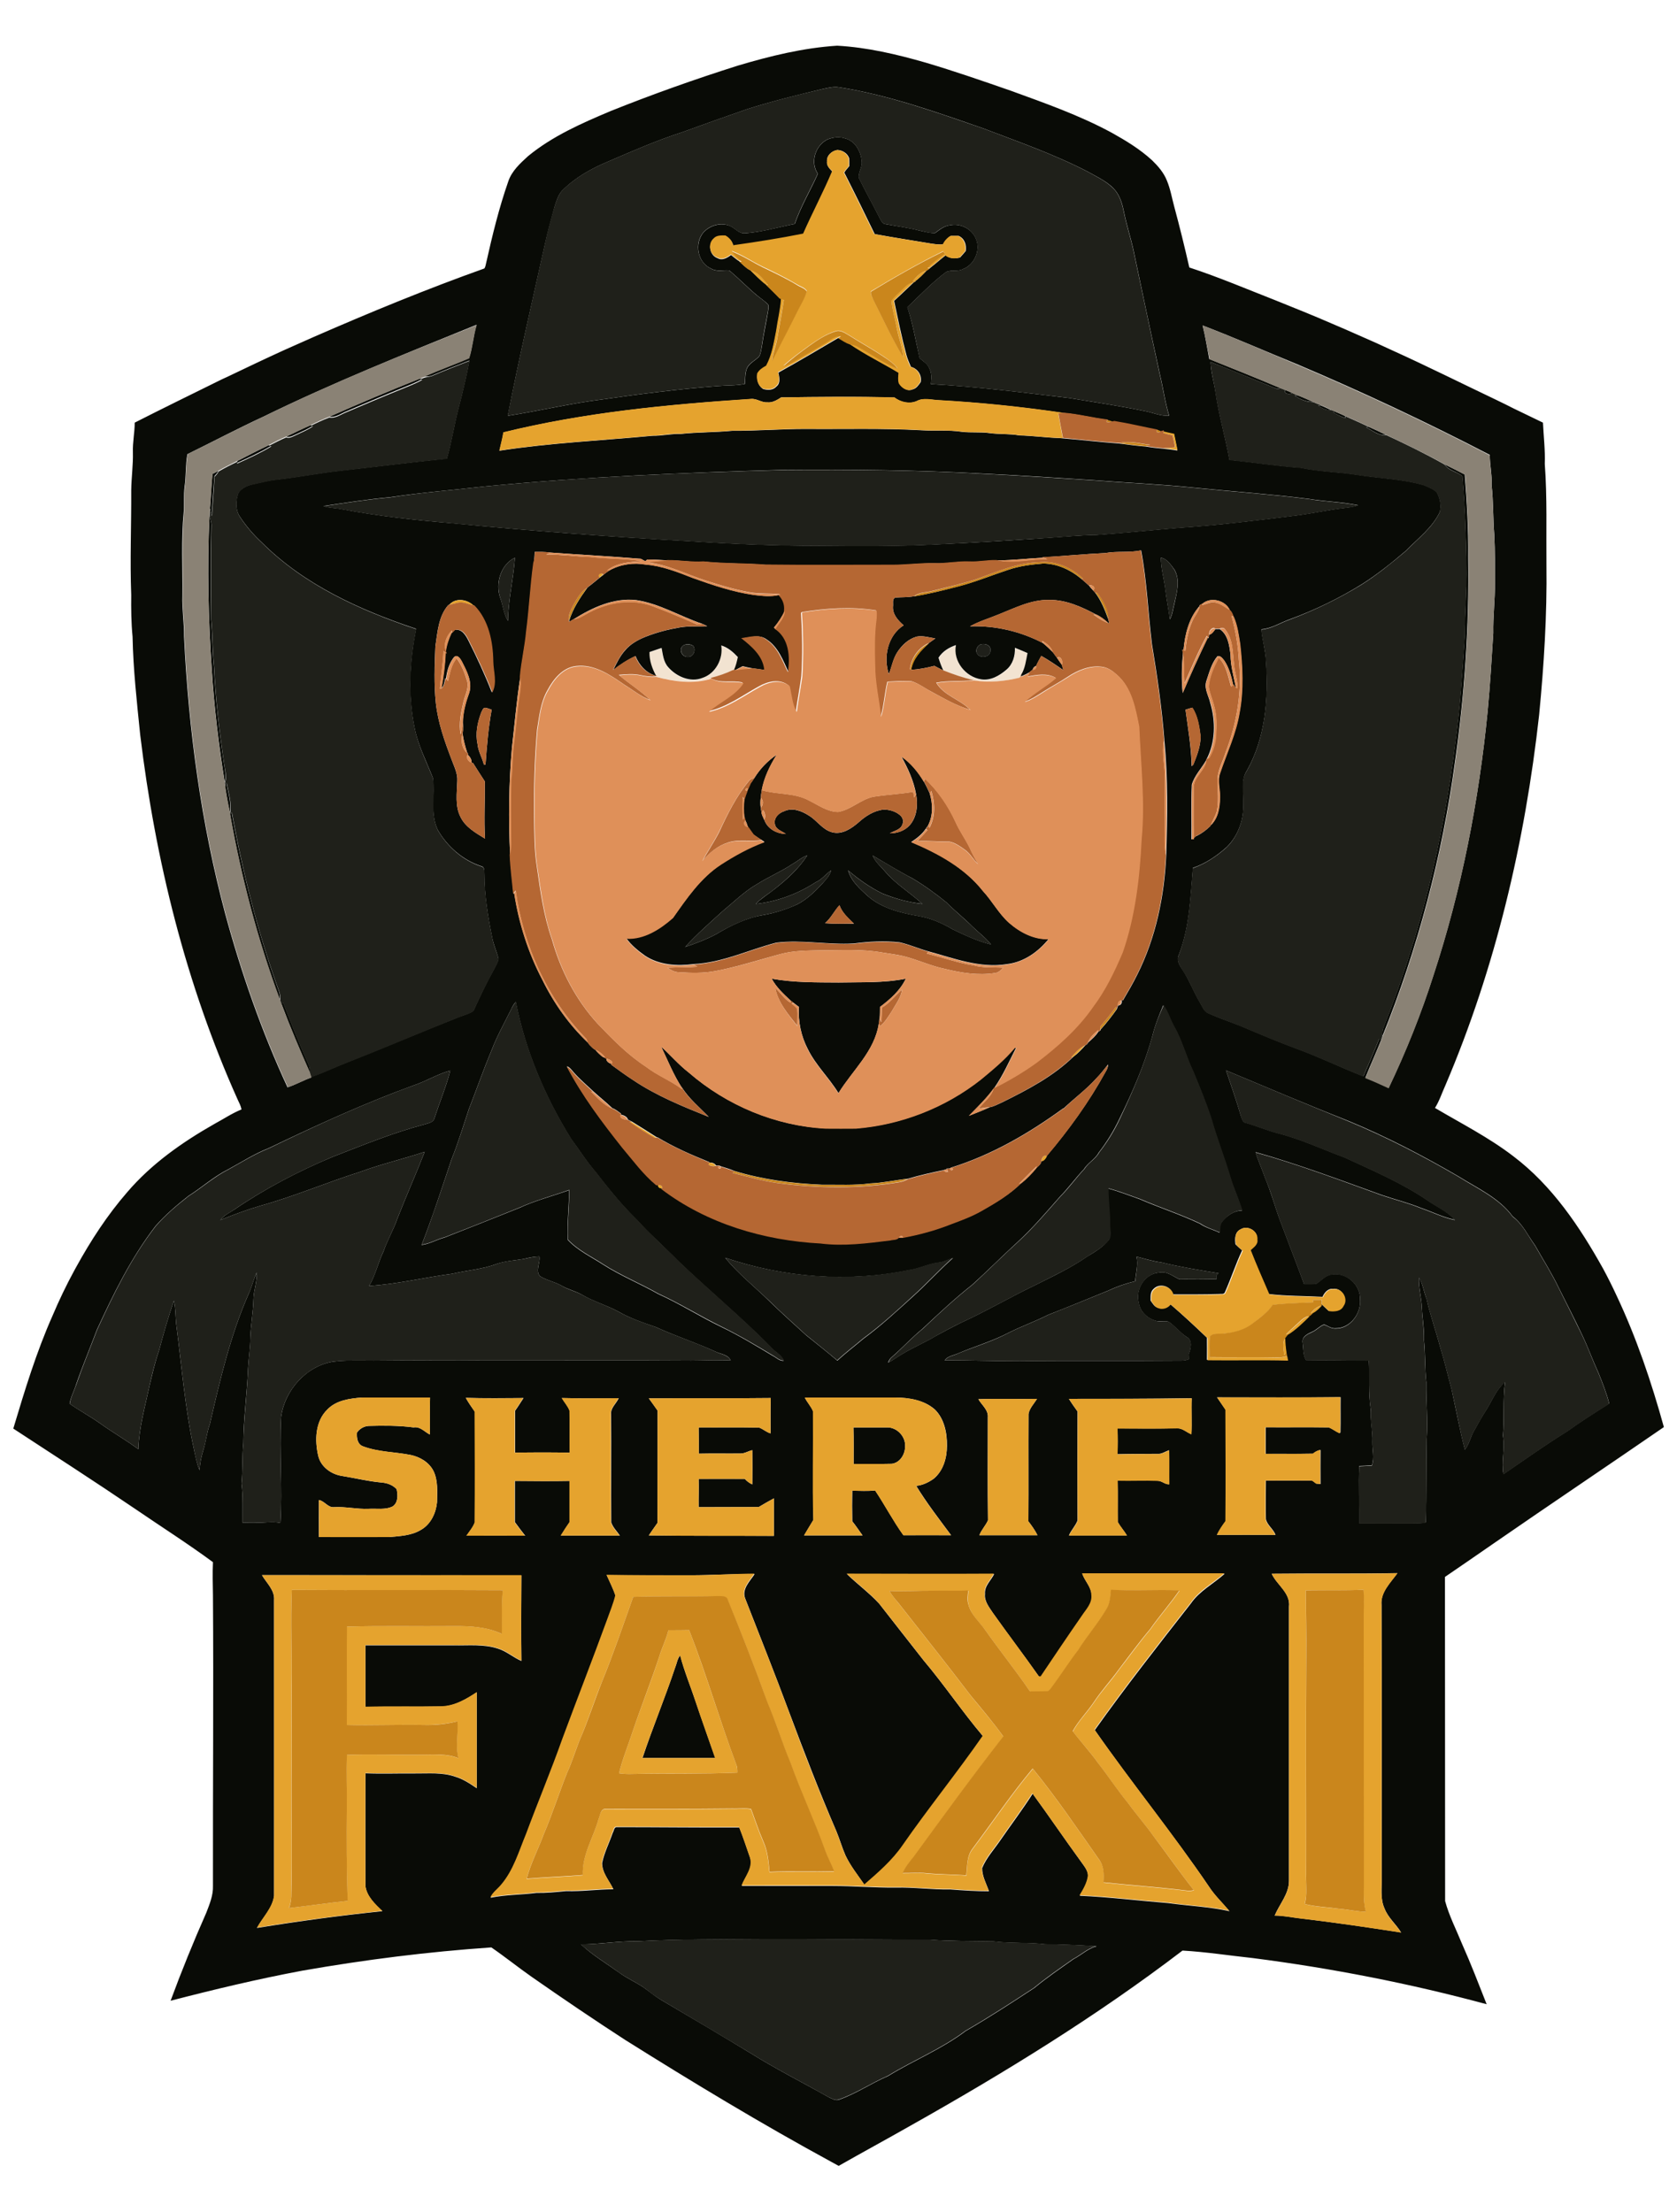<?xml version="1.0" encoding="utf-8"?>
<!-- Generator: Adobe Illustrator 24.1.1, SVG Export Plug-In . SVG Version: 6.00 Build 0)  -->
<svg version="1.1" id="Layer_1" xmlns="http://www.w3.org/2000/svg" xmlns:xlink="http://www.w3.org/1999/xlink" x="0px" y="0px"
	 viewBox="0 0 1009.6 1331.3" style="enable-background:new 0 0 1009.6 1331.3;" xml:space="preserve">
<style type="text/css">
	.st0{fill:#F2E3D1;}
	.st1{fill:#090B06;}
	.st2{fill:#1F201A;}
	.st3{fill:#E5A32E;}
	.st4{fill:#CA861C;}
	.st5{fill:#8A8275;}
	.st6{fill:#B56733;}
	.st7{fill:#DF9059;}
</style>
<g>
	<g>
		<path class="st0" d="M565.1,396.1c2.4-3.8,6.3-6.2,10.5-7.6c-1.9,9.6,5.8,19.2,15.2,20.6c5.7,0.8,11-2.3,15.2-5.8
			c3.8-3.3,5.3-8.4,5.1-13.2c2.5,1,5.1,2.1,7.6,3.2c-0.9,4.4-1.4,9-3.8,13c-0.3,0.4-0.9,1.2-1.2,1.6c-8.9,2.3-18.2,3.1-27.3,1.7
			c-6.3-1.4-12.4-3.5-18.3-5.9C566.8,401.3,566,398.7,565.1,396.1z"/>
		<path class="st0" d="M434.1,388.7c4,1.2,7.2,4,10,7c-0.6,2.7-1.2,5.4-2.4,7.9c-4.3,2.1-9,3.6-13.6,4.8
			c-10.9,3.4-22.5,1.7-33.3-1.1l1.3-0.1l-1.2-0.2c-2.4-4.4-4.2-9.3-4-14.3c2.5-0.8,4.9-1.7,7.3-2.5c0.8,4,1.1,8.4,4,11.6
			c4.9,5.6,13.4,9.4,20.7,6.4C430.7,405.5,435.4,396.7,434.1,388.7z"/>
	</g>
	<g>
		<g>
			<path class="st1" d="M444.2,39.5c19.5-5.8,39.4-10.7,59.8-12c18.1,1,35.9,5.2,53.3,10.2c17.2,5.1,34.2,11,51.2,16.9
				c20.6,7.5,41.4,14.8,60.8,25.3c8.6,4.8,17,9.9,24.3,16.6c3.6,3.5,7,7.4,8.9,12.2c2.1,5,3,10.4,4.4,15.6
				c3.3,12.2,6.3,24.4,9.1,36.7c17.7,5.8,34.8,13.1,52.2,19.9c11.4,4.6,22.7,9.1,33.9,14c5.4,2.3,10.8,4.6,16.1,7
				c6.7,2.9,13.4,5.9,20,9c21.2,9.6,42,20,63,30c3.4,1.6,6.7,3.3,10.1,5c5.9,2.8,11.7,5.7,17.6,8.5c0.4,8.3,1.4,16.5,1.1,24.8
				c1.5,20.3,0.8,40.6,1,60.9c0.4,30.1-1.5,60.3-4.4,90.2c-8.5,76.4-26.2,152.1-56.4,222.9c-2.1,4.6-3.6,9.4-6.3,13.7
				c15.9,9.4,32.5,17.8,47.2,29.1c23.4,17.7,40,42.5,54.1,67.8c2.8,5.2,5.5,10.6,8,16c12,25.4,21,52.1,28.5,79.2
				c-34,23.4-68.3,46.4-102.3,69.9c-9.8,6.8-19.7,13.6-29.5,20.3c0.1,65,0,130.1,0.1,195.1c2.4,8.9,6.7,17.2,10.2,25.8
				c5.3,11.9,10,24.1,14.8,36.3c-46.2-12.5-93.4-21.7-140.9-27.8c-14.1-1.5-28.1-3.7-42.2-4.5c-51.6,39.4-107.1,73.5-163.6,105.3
				c-14.4,8.2-29,16.1-43.4,24.3c-1.4-0.8-2.8-1.5-4.2-2.3c-42.3-23-83.5-47.9-124.3-73.5c-19-12.3-37.7-25-56.2-37.9
				c-8.3-5.8-16.1-12.1-24.4-17.8c-38.1,2.6-76.1,7.4-113.8,14c-26.7,5-53.1,11.3-79.3,18.1c6.6-17.9,13.8-35.6,21.5-53
				c2-5.2,4.2-10.5,4-16.1c-0.1-58.3,0.4-116.7,0-175c-0.1-6.6-0.3-13.3,0-19.9C113,929.1,97.1,919,81.6,908.4
				C57.3,891.9,32.6,876,8,859.9c6.9-23,13.9-46.1,23.7-68.1c3.9-9.2,8.2-18.2,13-27c0.3-0.5,0.8-1.5,1.1-2
				c8.8-16,18.8-31.4,30.8-45.2c14.6-17.1,33.3-30.2,52.7-41.2c5.4-2.9,10.4-6.3,16.1-8.6c-0.4-2.1-1.4-4-2.3-5.9
				c-31.2-69.5-49.6-144.2-58.7-219.6c-2-19.7-4.2-39.3-4.6-59.1c-0.8-8.3-0.9-16.7-0.8-25c-0.8-21,0.1-42.1,0-63.1
				c0.1-7.6,1.2-15.3,1-22.9c-0.2-6,1.1-11.8,1.1-17.8c16.7-8.5,33.5-16.7,50.3-25c1.8-0.9,3.5-1.7,5.3-2.5
				c11.3-5.4,22.6-10.8,34-16c6-2.6,12-5.4,18-8c33.9-14.8,68.1-28.9,102.9-41.3c0.7-1,0.8-2.3,1.1-3.4c3.7-16.5,7.7-33,13.3-49
				c2.1-6.3,7.2-10.9,11.9-15.2c14.7-12.1,32.3-19.8,49.6-27.1C392.7,56.8,418.3,47.7,444.2,39.5z M495.1,53.6
				c-15.1,3.6-30.1,7.3-45,12c-13.3,4.6-26.5,9.3-39.7,14.1c-15.2,4.9-29.8,11.3-44.4,17.6c-10.1,4.2-19.9,9.7-27.7,17.6
				c-2.3,2.7-3.4,6.2-4.4,9.5c-2.1,7.6-4.2,15.2-5.9,22.9c-7.6,34.3-15.6,68.6-22.3,103c19.1-3,37.9-7.5,57.1-9.9
				c22.9-3.3,45.9-6.2,69-8c5.6-0.5,11.2-0.2,16.7-1.3c0.2-3,0-6.2,1.1-9.1c1.4-3.5,5.2-4.9,7.5-7.5c1-1.9,1.2-4.1,1.6-6.2
				c1-7,2.5-13.8,3.7-20.8c0.1-1.3,0.6-2.8,0.1-4.1c-2.1-2.3-4.8-3.9-7.1-5.9c-5.6-4.7-10.7-10-16.3-14.7c-3.6-0.4-7.6,0.9-10.9-1.1
				c-8.3-3.5-10.3-15.2-4.6-21.9c3.9-4.1,10.1-5.9,15.4-4c3.5,1.2,5.8,5.1,9.8,4.6c10.1-0.8,19.8-3.7,29.7-5.6
				c3.6-10.5,9.4-20.1,13.9-30.2c-4.8-7-1.5-17.3,6.1-20.8c3.3-1.2,6.9-1.7,10.3-0.5c6.1,1.5,9.6,8,10,13.9c0.5,3.4-2.2,6.5-1.7,9.9
				c4,8.2,8.5,16.1,12.6,24.3c0.8,1.4,1.5,3.3,3.4,3.5c6.8,1.3,13.8,2.1,20.5,3.9c3.1,0.6,6.2,1.6,9.3,1.5c2.8-2,5.5-4.3,9-4.7
				c6.2-1.4,13.2,2.1,15.6,8c3.1,6.9-0.8,15.8-7.8,18.4c-3.2,1.8-7.1,0.1-10.2,1.8c-8.4,6.3-15.6,13.9-23.2,21.1
				c3.3,10,5,20.5,7.4,30.7c2.1,1.9,4.8,3.3,5.8,6.1c1.6,2.9,1.2,6.3,0.9,9.5c27.9,1.5,55.7,5.1,83.5,8.4
				c15.1,2.5,30.2,4.7,45.1,7.8c5,0.9,9.7,3.2,14.9,2.8c-2.5-8.1-3.6-16.6-5.6-24.9c-5.4-24.7-10.6-49.5-15.8-74.3
				c-1.7-7.8-4.2-15.4-5.8-23.3c-0.9-4.5-2.2-9.2-5.1-12.9c-4.3-5.3-10.8-8.1-16.6-11.4c-20.2-10.5-41.8-18-63-26.1
				c-28.5-9.9-57-20.1-86.9-24.8C501.6,52,498.3,52.9,495.1,53.6z M497.9,97.2c-0.4,2.5,1.6,4.4,3.2,6.1
				c-5.4,12.8-11.9,25-17.5,37.7c-14,2.8-28,5-42.1,7c-0.6-2.6-2.4-4.6-4.7-5.9c-2.5,0-5.2-0.2-7.1,1.8c-3.7,3.2-2.4,9.9,2.3,11.5
				c2.8,1.6,5.9-0.2,8.1-1.9c1.7,1.3,3.2,2.7,5,3.8c2.1,1.9,4.1,4.2,6.7,5.4c3,2.9,5.9,5.9,9.3,8.5c2.7,2.8,5.6,5.5,8.4,8.4l0.9,0.3
				c-0.4,6.6-2.1,13.1-3,19.7c-1.5,7.1-2.6,14.4-6,20.8c-2.1,1.2-4.1,2.5-5.4,4.7c-0.5,3.5,0.3,6.9,3.3,9c2.8,0.9,6.1,0.9,8.2-1.5
				c2.5-2,1.7-5.5,1.1-8.3c12.5-6.9,24.7-14.2,37-21.4l-0.7,0.5c2.2,1.3,4.3,2.9,6.7,3.6c9.5,6.4,19.8,11.5,29.6,17.4
				c-0.2,2.1-0.5,4.3,0.2,6.4c1.6,2.6,4.9,5,8,3.6c2.3-0.5,3.6-2.6,4.9-4.4c0.8-4.2-1.8-8.1-5.9-9.2c-1-2.3-2-4.6-2.7-7.1
				c-2.9-10.8-5.1-21.7-7.4-32.6c4.1-3.7,8-7.6,12.1-11.4l1-0.3l-0.6-0.1c2.7-1.8,4.9-4.2,7.1-6.5c0.9-0.4,1.6-1.1,2.3-1.7
				c3.1-2.4,6-5,9.1-7.4c2.5,1.9,5.7,2.1,8.7,1.3c1.2-1.3,2.3-2.6,3.4-3.9c0.5-3.7-0.6-7.4-4.2-9.1c-1.6,0-3.2,0-4.7,0
				c-2.1,1.1-3.6,3-4.7,5.1c-2.2,0.2-4.5-0.1-6.7-0.4c-11.5-1.9-23-3.7-34.5-5.8c-6-12.4-12.1-24.8-18.3-37c0.8-1.5,2-2.6,3-3.9
				c0-1.6,0.1-3.2-0.1-4.8c-1-2.9-4-4.8-7-4.9C500.6,90.8,497.5,93.8,497.9,97.2z M158.6,250.8c-15.4,7.1-30.5,15.1-45.8,22.6
				c-1.2,6.5-0.7,13.2-1.7,19.7c-0.6,5-0.1,10.1-0.5,15.2c-1.6,16.6-0.6,33.3-0.8,49.9c-0.3,8.4,1.1,16.6,1,25
				c2.7,56.2,10.3,112.4,24.8,166.9c9.7,35.7,21.9,70.8,37.5,104.4c4.9-1.6,9.4-4.2,14.2-5.9c0.2-0.2,0.6-0.5,0.8-0.7
				c7.1-2.5,13.9-5.8,20.9-8.5c22.6-8.9,45-18.5,67.6-27.4c2.8-1.1,5.9-1.8,8.4-3.6c3.8-8.4,7.8-16.8,12.3-24.9
				c1-2.1,2.4-4.1,2.8-6.4c-1-4.1-2.8-8-3.7-12.2c-2.6-12.8-4.8-25.7-4.8-38.8c-0.2-1.6,0.4-4.2-1.8-4.7
				c-11.1-3.6-20.5-11.8-26.3-21.9c-4.7-9.9-1.6-21-2.9-31.3c-3.9-9.9-8.9-19.5-11-30c-4.1-19.6-3.1-40.1,0.9-59.7
				c-33.8-11.3-67.4-26.5-92.9-52c-5.1-4.7-9.6-10-13.4-15.8c-2.6-4.2-2.3-9.6-0.7-14.1c1.8-2.7,5-4.3,8.1-5
				c5.1-1.1,10.1-2.5,15.3-3c12.7-1.4,25.2-3.9,37.9-5.3c21.4-2.4,42.8-5.1,64.2-7.3c2.9-10.2,4.5-20.8,7.2-31
				c2.4-9.3,4.6-18.6,6.4-28c-7.3,2.9-14.7,5.7-21.9,8.8c-1.7,0.9-3.6,0.8-5.5,0.9c9-4,18.3-7.2,27.2-11.2c2.1-6.5,2.5-13.4,4.5-20
				C243.8,213,200.5,230.3,158.6,250.8z M724,195.9c1.7,6.7,2.7,13.5,4,20.2c14.2,5.7,28.4,11.4,42.6,17.4c-1.1,1.3-2.6,0.1-3.8-0.2
				c-12.7-5.2-25.3-10.4-38-15.4c0.2,6.2,2.1,12.2,3,18.3c2,13.7,5.9,27,8.4,40.6c14.3,1.4,28.5,3.7,42.9,4.7
				c11.3,2.4,22.8,2.5,34.2,4.3c13.3,2.1,27,2.4,40,6.2c2.7,1.2,5.6,2.2,7.7,4.3c2,3.5,2.8,7.9,1.8,11.9
				c-4.5,9.5-13.2,15.9-20.4,23.3c-8.3,7.1-16.9,14-26.1,19.9c-13.8,8.6-28.4,15.7-43.6,21.3c-5.8,2-11.1,5.6-17.3,6.1
				c0.6,6.5,2.5,12.8,2.8,19.3c1.5,22.3-0.3,45.8-11.5,65.7c-3.9,5.8-1.7,12.9-2.2,19.4c0.5,9.7-2.9,19.7-9.9,26.6
				c-6,5.4-12.8,10-20.4,12.6c-1.5,17.6-2,35.7-8.5,52.4c-1.7,3.4,0.7,6.6,2.5,9.3c4,6.2,6.5,13.1,10.3,19.4
				c1.4,2.2,2.2,5.2,4.9,6.3c6.5,3,13.3,5.2,20,7.9c10.9,4.6,21.7,9.2,32.8,13.3c13.8,5,27,11.5,40.6,16.8c3.3-7.5,6.5-15,9.6-22.6
				c0.3,0.1,0.9,0.4,1.2,0.6c-3.1,7.7-6.5,15.2-9.6,22.9c4.8,1.8,9.4,4,14,6.1c10.5-22,19.6-44.7,27-67.9
				c16.9-51.5,27.3-104.9,32.6-158.8c1.5-15.7,2.4-31.4,3.4-47.1c-0.2-10,1.1-20,1-30.1c0-9.7,0.1-19.3-0.4-29
				c-0.8-10-0.5-20-1.6-29.9c0.3-6.1-1.1-12.1-1.1-18.2c-38-19.7-76.7-37.9-116.1-54.6C761.9,211.5,743.1,203.2,724,195.9z
				 M470.3,239.2c-2.5,1.6-5.3,3.3-8.4,3c-3.5,0.2-6.4-2.5-9.9-2c-50,3.3-100.2,8.1-148.9,20.1c-0.5,3.7-1.6,7.3-2.4,11
				c30.5-4.7,61.5-6.1,92.2-9c5.7,0.1,11.3-1.3,17-1.1c10.3-1.1,20.7-0.9,31-1.9c14.7,0.1,29.3-1.1,44-1.1c23.3,0.2,46.7-0.5,70,0.8
				c8,0.5,16-0.3,24,0.9c5.6,0.7,11.3,0,16.8,0.8c6,0.8,12.1,0.3,18.1,1.4c8,0.2,16,1.3,24.1,1.6c12.1,1,24.2,2.4,36.3,3.3
				c5.2,0.7,10.4,1.4,15.7,1.8c3.5,0.6,7,1,10.5,1.3c2.8,0.3,5.6,0.6,8.4,1.1c-0.7-3.3-1.3-6.6-2-9.8c-2.1-0.4-4.2-0.9-6.3-1.4
				l0.1-0.7c-0.5,0.1-1.4,0.4-1.9,0.5c-0.5-0.2-1.4-0.6-1.9-0.8l0.1-0.1c-8.7-1.7-17.4-3.7-26.1-5.2l-1.1,0.2
				c-0.8-0.2-2.3-0.6-3-0.9l0.2-0.3c-8.9-1-17.7-3.4-26.6-4.1c-25.1-3.7-50.3-6.3-75.5-7.7c-4.2-0.2-8.8-1.6-12.8,0.5
				c-4.4,2-9.7,0.8-13.5-2.1C515.8,238.6,493,238.9,470.3,239.2z M291.8,292.8c-19,2.2-38,3.6-56.9,6.5c-13.5,1.2-26.8,3.3-40.2,5.3
				c3.6,1.2,7.5,1.1,11.2,1.9c22.1,4.2,44.6,6.6,67,8.5c47.2,4.6,94.4,8.1,141.7,10.7c26.1,1.7,52.2,2.8,78.3,2.8
				c23.4,0.1,46.9,0.4,70.3-0.8c23.3-1,46.5-2.5,69.7-4.1c9-0.6,18-1.5,27-1.6c16.6-1.2,33.2-2.9,49.9-4.3
				c23.8-1.6,47.4-4.5,71.1-7.5c9.4-1.2,18.7-3.3,28.1-4.4c2.9-0.4,5.9-0.6,8.6-1.7c-9.7-2-19.8-2.2-29.6-3.8
				c-23.1-2.9-46.3-4.5-69.4-6.8c-20.2-2.1-40.5-2.9-60.7-4.5c-22-1.4-44-2.9-66-3.9c-40-2.2-80-2.6-120-2.3
				C411.8,284.5,351.7,287,291.8,292.8z M665.4,332.9c-12.6,0.6-25.2,1.8-37.7,2.6l0.6,0.2c-9.3,0.4-18.5,1.6-27.8,1.6
				c-5.5-0.1-11,1.1-16.5,0.8c-7-0.3-14,1.3-21,1c-8.7-0.2-17.3,1.1-26,1c-25.3-0.1-50.7,0.2-76-0.1c-12.3-1-24.7-0.6-37-1.9
				c-7.2,0.5-14.4-0.9-21.6-0.8c-4.3-0.1-8.6-0.6-12.9-0.5c-1.2,2.2-2.8-0.8-4.5-0.5c-17.9-1.5-35.9-2.4-53.8-3.7
				c-3.1-0.5-6.2-0.4-9.3-0.4c-0.1,2.3-0.2,4.6-0.6,6.9c-1.9,13.6-2.6,27.4-4.3,41c-0.9,9.3-3.1,18.4-3.8,27.6
				c-2.2,14-3.4,28.2-5,42.3c-1.9,21.5-2.1,43.2-1.1,64.7c0.3,7.8,1.4,15.6,2.1,23.4l0.4-0.5c2.8,18.1,8.4,35.8,16.9,52.1
				c6.9,14.1,16.1,27.1,27.5,37.9c0.5,0.9,1.2,1.7,2,2.4c0,0,0.1,0.1,0.1,0.1c0.7,0.8,1.6,1.4,2.5,2c1.3,1.5,2.7,2.9,4.4,4.1
				c0.5,0.3,1.6,0.8,2.1,1.1c-0.3,1.5,1.8,2.9,3.2,3.1l-0.3,0.5c4.3,3.1,8.6,6.3,13.1,9.2c14.1,9.5,29.9,15.9,45.6,22.2
				c-5.6-5.8-12-11-16.3-18l0.1,0.4c-5.1-7.8-8.5-16.4-12.5-24.8c5.6,5.1,10.5,10.9,16.6,15.6c22.9,19.8,52.3,32.2,82.5,33.7
				c6,0,12,0,18,0c27.3-2.2,54-12.5,75.5-29.6c7.1-5.9,14.3-11.8,20.2-18.9c0.3,0,0.7-0.1,1-0.2c-4.2,8.2-7.9,16.7-13.2,24.3l-0.1,0
				l-0.1,0.2c-4.4,6.1-9.8,11.3-15,16.6c4.1-1.7,8.3-3.2,12.4-5.1c2.7-0.5,5.1-1.9,7.6-3c15.2-7.5,30.5-15.5,42.8-27.4
				c2.7-2,5.1-4.5,7.3-7c0.8-0.3,1.3-0.9,1.6-1.6c2.2-1.9,4.5-3.9,6-6.3c0.4-0.3,1.2-0.9,1.6-1.2l0-0.4c3.5-3.8,6.7-8,9.7-12.2
				c0.2-0.6,0.6-1.8,0.8-2.3c1.3,0.5,2.7-1.7,2-2.8l0.9-0.2c3-5.1,6-10.2,8.6-15.5c11.2-22.3,16.3-47.2,17.4-71.9
				c0.7-23,1.1-46.1-1.1-69c-1.5-19.4-4.3-38.8-7.5-58c-2.3-18.8-3-37.8-6.5-56.4C679.7,332.8,672.5,331.6,665.4,332.9z M301.2,360
				c1.7,4.5,2,9.6,4.6,13.7c0.2-12.8,3.3-25.3,4.2-38C301.4,339.8,298,351.3,301.2,360z M698.9,335.7c0,6.3,1.8,12.3,2.6,18.5
				c0.7,6.2,2,12.4,2.8,18.6c1.7-3,1.9-6.5,2.8-9.7c1.4-6.5,3.5-13.7,0.1-20C705,340.2,702.8,336.4,698.9,335.7z M270.4,364.1
				l-0.5,0.1c-6,6.8-6.5,16.4-7.8,24.9c-0.5,11.4-0.9,22.9,0.3,34.2c1.3,11.8,5.3,23,9.5,34c1.5,4.1,3.7,8.3,3.4,12.8
				c-0.2,7.2-1.5,15.1,2,21.8c3,6.1,9.2,9.5,14.7,12.9c-0.7-11.5,0-22.9-0.1-34.4c-2.4-3.7-4.8-7.4-7.1-11.1l-0.9-0.3
				c0.2-1.7-1.1-3.7-2.3-4.7l0.3-0.7l-0.6-0.4c-1.2-3.8-2.3-7.7-2.8-11.6c0.6-2.9,0.1-5.8,0.2-8.7c0.4-5.5,1.9-10.8,3.8-16
				c2-6.6-1.6-13.1-4.5-18.8c-0.9-1.7-2.8-4.6-4.8-2.4c-2.8,3.6-4.2,8.3-4.7,12.9l-0.4-0.5c-0.6,2.1-0.6,4.7-2.4,6.2
				c1.3-7.1,2.2-14.2,2.5-21.4l0.6,0.5c-0.1-0.3-0.4-1-0.5-1.3c0.5-3.8,1.7-7.5,3.4-10.9c0.7-0.7,1.4-1.3,2-2
				c4.4-0.9,6.8,3.4,8.4,6.6c5.1,10.1,9.9,20.5,14,31c3.1-5.8,0.7-12.4,0.6-18.6c-0.2-12-2.7-24.8-11.3-33.7l-0.5-0.1
				C281.2,360.7,274.2,359.6,270.4,364.1z M724,363.3c-0.4,0.3-1.3,0.8-1.8,1l-0.1,0.6c-6.4,7.2-8.8,17.1-9.6,26.5l-0.7-0.3
				c0.1,0.6,0.3,1.9,0.3,2.5c-0.7,7.8-0.9,15.7-0.1,23.6c4.8-11.3,9.9-22.5,15.2-33.5l0.5,0.6c0-0.5,0.1-1.6,0.2-2.2
				c1.5-0.3,2.9-2.1,3.7-3.4c0.7,0,2,0,2.7,0c5,3.3,5.8,9.9,6.5,15.4c0.1,6.8,1.9,13.4,3.3,20c-0.4-0.5-1.1-1.5-1.5-2l-0.2,0.2
				c-1.1-5.1-2.4-10.3-5.3-14.6c-1-1.2-2.3-3.3-4.2-2.7c-3.5,4.2-4.9,9.7-6.6,14.8c-1.6,4.6,1.3,8.9,2.3,13.3
				c3.3,11.1,3.2,23.5-2.2,33.9l-0.3,0.2l0,0.5c-2.8,4.9-7,9.1-8.6,14.6c-0.5,11-0.1,21.9-0.2,32.9l1.2,0l0-0.6
				c0.4-0.4,1.3-1.1,1.8-1.5l0.3,0c3-1.5,5.6-3.5,8-5.8l0.2-0.5c4.5-4.2,5.5-10.7,5.6-16.6c0.2-4.9-1.7-10,0.1-14.9
				c4-12.1,9.6-23.8,11.7-36.5c2.5-13.6,1.8-27.5,0.3-41.1c-0.8-5.6-1.6-11.2-3.9-16.4c-0.7-1.3-1-2.9-2.2-3.9
				C737.9,361.4,729.1,359.1,724,363.3z M289.7,428.9c-2.3,6.1-3.6,12.7-2.2,19.1c0.4,4.3,2.8,8.1,3.8,12.2l1,0
				c0.8-11.1,1.7-22.1,3.7-33c-1.3-0.5-2.6-1-4-1.2C290.6,426.2,290.3,427.9,289.7,428.9z M713.7,427.2c1.5,11.3,3.5,22.5,3.7,34
				l1-0.9c2.2-5.5,4.4-11.1,4.4-17c-0.8-5.9-1.6-12.2-5-17.3C716.5,426.3,715.1,426.7,713.7,427.2z M307.9,607.2
				c-4.1,8.3-8.7,16.4-12,25.1c-4.9,11.6-9,23.5-13.6,35.2c-3.4,10.2-6.5,20.5-10.5,30.4c-5.8,17.3-11.4,34.6-18,51.5
				c4.9-0.6,9.2-3.3,13.9-4.5c15-5.9,30-11.8,44.9-17.8c9.7-4.5,20-7.1,30-10.7c0,10-1.3,19.9-0.8,29.9c5.9,6.4,14.1,10.2,21.3,14.9
				c10.6,6.8,22.3,11.5,33.2,17.7c13.1,5.9,25.2,13.7,38.1,19.9c10.6,5.1,20.7,11.2,30.8,17.3c2.1,1,4.1,3.3,6.6,3
				c-1.3-3.6-5.3-5.2-7.6-8c-17.7-18-37.2-34.1-55.4-51.5c-8.6-8.8-17.9-16.9-26.1-26c-8.8-8.6-16.5-18.2-24-27.9
				c-5.5-6.3-9.9-13.4-14.9-20.1c-15.7-25.3-27.6-53.2-33.3-82.5C309.5,604.2,308.6,605.6,307.9,607.2z M693.9,623.1
				c-4.7,17.4-12,34-19.9,50.2c-3.4,7.2-7.6,14.1-12.5,20.4c-2.2,4.1-6.6,6.2-9,10.1c-5,5.3-9.3,11.3-14.4,16.5
				c-8.3,9.4-16.4,19-25.7,27.5c-9.2,8.4-18,17.3-27.2,25.6c-10.4,8.2-20.1,17.3-29.8,26.4c-6.6,5.4-12.3,11.7-18.8,17.3
				c-1,0.8-1.5,2-2,3.1c3.3-1.6,6.2-3.9,9.4-5.7c6.4-3.8,13.2-6.6,19.6-10.5c5-2.7,10-5.4,15.1-7.9c14.9-6.8,29-15.1,43.8-22.2
				c11-5.5,22.1-10.7,32.2-17.7c4.7-2.8,9.6-5.7,13-10.2c1.4-2.7,0.3-5.9,0.4-8.8c0-7.3-1.2-14.5-1-21.8c6.5,1.7,12.7,4.2,19,6.4
				c12,5.2,24.5,9.2,36.3,14.8c3.6,2.5,7.9,3.5,11.8,5.4c0.2-2.3-0.1-4.9,1.5-6.7c3-3.6,7.1-6.6,12-6.6c-2-6.9-5.1-13.4-7.2-20.3
				c-3.5-11.7-8-23-11.3-34.8c-3.2-9.8-7-19.2-11-28.7c-4.3-8.8-6.5-18.5-11.5-27c-2.4-4.2-3.6-8.9-6.4-12.8
				C697.9,610.9,695.4,616.9,693.9,623.1z M660,649.1c-6,6.7-13.3,12-19.8,18.2l-0.2-0.1c-20.6,15-43,28-67.4,35.6l-0.7,0.5
				c-0.5,0-1.7,0.1-2.2,0.1l0.3,0.3c-0.5,0.2-1.5,0.5-1.9,0.6c-7.2,1.5-14.5,3.1-21.5,5.2c-7.5,0.8-15,2.5-22.5,2.8
				c-9.7,1.3-19.4,0.7-29.1,0.8c-17.9-0.7-35.8-3.1-53-8.3c-2.6-1.2-5.4-1.9-8.1-2.8l-0.8-0.4c-0.5,0-1.5,0-2-0.1
				c-0.9-1.3-2.7-2-4.2-1.6l0.2-0.4c-10.7-4.3-21.3-8.9-31.2-14.9l-0.4,0c-5-3.2-10.1-6.4-15.1-9.5c-0.6-0.3-1.8-0.9-2.4-1.2
				c-0.3-1.7-2.6-2.7-4.2-3l0.1-0.6c-1.7-1.2-3.3-2.6-5.3-3.3c-3.6-3.5-7.6-6.6-11.3-10c-4-3.8-8.2-7.3-11.8-11.4
				c-1.3-1.4-2.3-3.1-4.2-3.8c9.1,17.5,21.1,33.3,33.3,48.7c6.6,7.8,12.7,16.1,20.6,22.7l1-0.1c0.1,1.3,0.9,2,2.3,2.1l-0.2,0.3
				c27.4,20.8,61.7,30.9,95.7,32.7c14,1.7,28.1-0.1,42-1.8c1.7-0.5,4-0.1,5.2-1.6c0.7,0,2,0,2.6,0c9.9-1.8,19.6-4.5,29-8.2
				c6.2-2.3,12.4-4.6,18.2-7.9c8.5-4.8,17.1-9.9,24-16.8c3.3-2.6,6.2-5.7,8.9-8.9c1.2-1.2,3-2.3,3.1-4.3c1.5,0.1,2.8-1.8,3.3-3.1
				c13.2-15.6,25.3-32.3,35.2-50.3c0.9-1.4,1.6-2.9,1.6-4.6C664.7,643.7,662.5,646.6,660,649.1z M249.1,653.3
				c-29.8,10.8-58.7,24.1-87.3,37.8c-8.5,3.3-16.2,8.3-24.3,12.7c-8.7,4.3-15.9,10.9-24.1,16.1c-7,5.5-13.9,11.4-19.8,18.1
				C79,757,68.3,778.7,58.3,800.5c-4.1,10.9-8.6,21.6-12.4,32.6c-1.2,4-3.3,7.7-4,11.8c6,4.2,12.5,7.7,18.4,11.9
				c7.5,5.4,15.6,10,23,15.5c0.4-12.9,4-25.5,6.7-38.1c1.7-7.1,3.3-14.2,5.7-21.1c2.7-10.2,5.6-20.3,9-30.2
				c1.1,4.7,0.9,9.5,1.4,14.2c3.3,25.4,5.3,50.9,10.8,75.9c0.9,4.1,1.6,8.2,3.3,12c0.1-4.1,1-8.2,2.2-12.1c1.6-5.2,2.1-10.7,4-15.9
				c6.1-26.5,12.3-53.2,23.3-78.2c1.9-4.2,3-8.7,4.8-12.9c0.4,5.5-1.8,10.7-1.9,16.2c-0.2,7.7-1.6,15.3-1.9,22.9
				c0,6.4-1.1,12.8-1.4,19.2c-0.6,14.8-2.7,29.6-2.8,44.5c-0.8,8.1-0.3,16.2-1.1,24.3c1,7.8,0.6,15.7,0.7,23.6
				c2.9-0.1,5.8-0.2,8.6-0.1c4.7,0.2,9.4-0.9,14.1,0.2c1.3-21.1-0.7-42.4,0.4-63.6c2.1-16.2,15.1-30.9,31.4-33.5
				c8.1-1,16.2-0.7,24.3-0.6c22.6-0.2,45.3-0.3,68-0.1c41,0.1,82.1-0.2,123.1,0.1c8-0.1,15.9-0.5,23.9-0.1c-1.6-3.6-6-3.8-9.1-5.3
				c-11.8-5.4-24.2-9.4-36-14.8c-7.6-2.6-15.3-5.2-22.3-9.2c-7.3-4-15.4-6.2-22.6-10.5c-3.8-2.1-8.1-3-11.8-5.2
				c-4.2-2.4-9.1-3.2-13.1-5.8c-2.8-3.3,0.4-7.9-0.3-11.8c-3.2,0.1-6.3,0.7-9.4,1.5c-5.4,0.9-10.8,1.2-16,2.9c-8.7,3.3-18,3.9-27,6
				c-16.7,2.2-33.2,6.3-50.1,7.3c3.9-6.5,5.4-14,8.7-20.8c2.3-6.8,6.1-13.1,8.4-19.9c5.3-13.4,11.1-26.6,16.4-40
				c-12.8,4.3-26,7.3-38.7,12c-20.2,6.4-39.8,14.8-60.3,20.5c-8.2,2.4-16.2,5.4-24.1,8.6c2.2-2.9,5.5-4.4,8.4-6.3
				c18.5-12.6,38.5-23.1,59.1-31.7c18.3-7.1,36.5-14.6,55.5-19.6c2.2-0.8,5.4-1.1,6-3.9c3.1-9.5,7-18.8,9.5-28.5
				C263.4,646.5,256.6,650.8,249.1,653.3z M738.1,644.3c3,9,6.2,17.9,8.8,26.9c0.6,1.5,0.9,3.4,2.3,4.4c6.7,1.8,13.1,4.6,19.8,6.4
				c14,3.5,27.1,9.7,40.6,14.7c16.8,7.8,34,15.1,49.4,25.5c5.6,4,12.3,6.7,16.9,12c-7-1.4-13.4-4.7-20.1-7c-7.8-3.2-16-5.2-23.9-7.9
				c-25.2-9.1-50.2-18.5-76-25.8c1.5,5.2,3.9,10.1,5.6,15.2c3.8,8.9,6.2,18.4,9.7,27.4c4.6,12.3,9.4,24.5,13.9,36.8
				c2.5,0,5,0.2,7.5-0.3c3-2,5.5-5.2,9.4-5.5c8.6-1.4,17.2,6.3,16.8,15c0.8,8.4-5.9,17.5-14.7,17.4c-2.6,0.3-4.7-1.5-7-2.3
				c-2.7,1-4.6,3.4-7.3,4.5c-2.6,1.2-6.2,2.9-5.6,6.4c0.5,3.5,0.2,7.6,2.1,10.6c12.6,0,25.2,0.2,37.8,0.2c0.5,9.7-0.4,19.5,1.1,29.2
				c-0.3,6.7,1.3,13.3,1,20c-0.1,4.6,1.3,9.4-0.3,13.9c-2.5,0.2-5.1,0.3-7.6,0.4c-0.4,11.5,0.1,22.9-0.1,34.4c9.9,0,19.9,0,29.8,0
				c3.5-0.1,7,0.4,10.4-0.5c0.4-16.7,0.2-33.5,0.5-50.2c0.8-11.3-0.4-22.7-0.2-34c-1-8.6-0.5-17.3-1.5-26c0.3-6.4-0.9-12.7-1.2-19
				c-0.2-6.1-2.1-12.1-1.7-18.3c2.3,4.1,2.9,8.9,4.6,13.2c2.2,9.8,5.6,19.3,8.2,29.1c2.6,8.3,4.5,16.7,6.8,25.1
				c2.6,12.1,4.9,24.3,8,36.4c2.6-3.3,3.3-7.6,5.4-11.2c2.5-4.5,5-9,7.8-13.3c3.4-5.6,5.9-12,11-16.3c-1.4,10.8-0.4,21.7-1.3,32.5
				c1.4,7.7-1.1,15.4,0.3,23c12.7-8.7,25.3-17.7,38.4-25.8c8.2-5.9,16.7-11.3,25.3-16.7c-1.6-6.3-4-12.3-6.4-18.3
				c-3.5-7.6-6.3-15.4-9.9-23c-4.5-9.5-9.3-18.8-14-28.2c-4.2-8.8-9.5-17.1-14.3-25.6c-4.3-5.9-7.5-13-13.5-17.5
				c-8.2-11.2-21.3-17-32.8-24.2c-21.3-12.4-43.2-23.8-65.9-33.2C787.2,665,762.7,654.6,738.1,644.3z M746.8,740
				c-3.4,1.6-3.5,5.7-3,9c1.3,1.3,2.6,2.5,4,3.6c-3.9,8.3-6.7,17-10.4,25.3c-0.6,1.4-2.4,0.8-3.5,1c-9.3,0.3-18.5,0.2-27.8,0.2
				c-1.2-5.1-8-7-11.6-3.3c-2.1,1.8-1.8,4.6-1.8,7.1c1.2,1.6,2.2,3.6,4.2,4.2c2.6,1.2,5.9,0.1,7.5-2.2c7.6,6.5,15,13.4,22.2,20.3
				c0.1,4.4,0,8.9,0,13.3c16.2,0.2,32.3-0.2,48.5,0.2c-0.1-0.7-0.3-2-0.5-2.7c-0.1-0.6-0.3-1.7-0.4-2.3c-0.4-2.8-0.7-5.7-0.7-8.5
				c0.6-0.8,1.3-1.5,1.9-2.3c4.7-3.1,8.7-7.2,12.8-11l0.4-0.1c0.6-0.6,1.2-1.2,1.9-1.8c2-1.1,3.5-2.8,5.1-4.4v-0.6
				c1.4,1.4,2.8,2.7,4.2,4c3.2,0.4,7.3,0.3,8.8-3.1c3.1-4.2-0.9-10.9-6-10.1c-3.1-0.4-5.3,2.3-6.4,4.8c-10.8-0.6-21.6-0.4-32.3-1.7
				c-3.8-8.8-7.7-17.7-11.2-26.6c1.8-1.6,4.5-3.4,4-6.3C757.6,741.1,751.1,737.2,746.8,740z M684.2,756.4c1.1,4.9-0.4,9.8-0.8,14.8
				c-5.6,1.3-11,3.2-16.1,5.6c-12.1,4.9-24.1,9.9-36.2,14.6c-7.7,3.9-15.8,6.8-23.5,10.6c-9.8,5.2-20.5,8.3-30.7,12.6
				c-2.8,1.3-6.3,1.6-8.2,4.2c15.1,0,30.1,0.5,45.2,0.5c32.7-0.4,65.3,0,98-0.3c1.3-0.1,2.6-0.4,3.8-0.9c0-1-0.1-2-0.1-3
				c1.3-3.2,2.5-8.3-1.2-10.3c-4-2.6-6.9-6.5-10.9-9.2c-2.5-0.8-5.2,0.1-7.6-0.5c-5-1.4-9.5-5.4-10.3-10.7
				c-2.4-8.1,3.5-17.9,12.3-18.4c4.6-1,8.2,2.2,12,4c7.5,0.2,15,0.2,22.5-0.1c0-0.8,0-1.6,0-2.3c0.3-0.3,0.9-0.9,1.2-1.2
				c-11.5-1.9-23-3.7-34.3-6.5C694.2,759.2,689.3,757.7,684.2,756.4z M436.6,757.1c7.8,9.6,17.6,17.3,26.5,26
				c7.2,7.1,14.8,13.8,22.2,20.6c6.3,5.1,12.6,10,18.8,15.3c5-4.6,10.4-8.7,15.6-13.1c10.5-7.7,20.1-16.6,29.7-25.3
				c8.4-7.5,15.9-15.9,24.4-23.4c-2.9,0.9-5.5,2.5-8.5,2.8c-6.3,0.7-12,3.8-18.3,4.6C510.4,772.1,471.9,769,436.6,757.1z
				 M197.1,848.4c-7.4,7.2-7.7,18.6-5.5,28c1.6,6.6,7.8,11,14.2,12c8.1,1.3,16,3.3,24.2,4c3.3,0.3,6.5,1.5,8.8,4
				c0.7,3.5,1,7.9-2.3,10.3c-4.5,2.3-9.8,1.2-14.6,1.5c-7,0.3-13.9-1.4-20.9-1c-3.6,0.3-5.6-3.7-9-4.3c-0.1,7.4,0,14.9,0,22.3
				c14,0,28,0,42.1,0c6.7-0.6,13.7-0.8,19.6-4.5c5.7-3.4,8.8-10,9.4-16.5c0.1-6.3,0.7-13.1-2.2-18.9c-2.7-5.2-8-8.3-13.6-9.5
				c-9.5-1.9-19.5-1.7-28.7-5.2c-3.5-1.2-3.9-5.2-3.7-8.3c1.6-2.3,4.2-3.8,7-4c9-0.2,18.1-0.3,27.1,0.9c4-0.7,6.6,2.7,9.8,4.3
				c0.1-7.4-0.1-14.8,0.1-22.3c-13.7,0-27.3,0-41,0C210.6,841.8,202.5,842.8,197.1,848.4z M280.4,841.4c1.6,2.9,3.5,5.6,5.5,8.3
				c0,22.2,0.1,44.4,0,66.7c-1.1,2.9-3.3,5.4-5,8c11.8,0,23.5,0,35.3,0c-2.1-2.7-4.2-5.4-6.2-8.2c0-8.3,0-16.5,0-24.8
				c11,0.1,22,0.2,33,0c0,8.3,0,16.5,0,24.8c-1.9,2.6-3.6,5.3-5.3,8.1c11.8,0,23.7,0,35.5,0c-1.8-2.6-4.2-4.9-5.2-7.9
				c-0.2-21.7,0.1-43.4-0.1-65.1c-0.4-3.8,3.1-6.4,4.6-9.7c-11.4,0.1-22.8,0.2-34.2-0.1c1.5,2.6,3.7,4.9,4.7,7.7
				c0.1,8.4-0.1,16.8,0.1,25.2c-11-0.2-22-0.2-33,0c0-8.4,0-16.8,0-25.2c1.8-2.5,3.4-5.2,5.1-7.7
				C303.5,841.6,291.9,841.7,280.4,841.4z M484.5,841.2c1.4,2.9,3.8,5.3,5,8.3c0.2,21.8-0.4,43.6,0.2,65.4c-1.9,3.1-3.8,6.2-5.6,9.3
				c11.7,0,23.4,0,35.2,0c-2.1-2.8-4-5.8-6.2-8.5c-0.1-6.1-0.1-12.3,0-18.4c4.6,0.1,9.2,0.3,13.8-0.1c5.9,8.8,10.8,18.3,17,26.9
				c9.6-0.1,19.1,0,28.7,0c-7.2-9.7-14.7-19.4-21-29.7c3.8-0.4,7.4-2.1,10.5-4.3c5.8-4.8,8-12.6,8-19.9c0.1-7.7-1.6-16.2-7.3-21.8
				c-6.5-5.7-15.5-7.1-23.8-7.2C520.7,841.2,502.6,841.2,484.5,841.2z M732.7,841.1c1.7,2.5,3.4,5,5.2,7.5c0.1,22.3,0.1,44.7,0,67
				c-1.9,2.6-3.8,5.4-5.2,8.3c11.7-0.1,23.5,0,35.2,0c-1.3-3.6-5.1-5.9-5.8-9.6c-0.2-7.7,0-15.4,0-23.1c9,0,18-0.1,26.9,0
				c1.4-0.2,2.4,1.1,3.4,1.8c0.6,0.1,1.9,0.2,2.6,0.3c-0.1-6.8,0-13.7,0-20.5c-1.7,0.2-3.2,1.1-4.5,2.2c-9.5,0.2-19,0-28.5,0.1
				c0-5.3,0-10.7,0-16c12.7,0.1,25.3-0.1,38,0.1c2.3,0.9,4.2,2.5,6.5,3.5c0.1-0.1,0.3-0.4,0.5-0.5c0.2-7.1,0-14.1,0.1-21.2
				C782.2,841.3,757.4,841.1,732.7,841.1z M390.6,841.7c1.8,2.5,3.6,4.9,5.3,7.4c0,22.5,0.1,45.1-0.1,67.6c-1.8,2.5-3.5,5-5.2,7.5
				c25.1,0.4,50.2,0.1,75.3,0.3c0-7.5,0-15.1,0-22.6c-3.1,1.7-6.1,3.4-9.1,5.2c-12.1,0.1-24.1,0-36.2,0.1c-0.1-5.7,0.2-11.3,0-17
				c9.3,0,18.5,0,27.8,0c1.3,1.4,2.7,2.5,4.5,3.3c0.1-6.9,0.1-13.7,0-20.6c-2.4,0.5-4.5,2-7,2c-8.4,0.1-16.8-0.1-25.2,0.1
				c0-5.3,0-10.5-0.1-15.8c12.1,0,24.2-0.1,36.4,0.1c2.5,0.9,4.4,2.8,6.9,3.5c0-7.1-0.1-14.2,0.1-21.3
				C439.5,841.8,415.1,841.5,390.6,841.7z M589,842.2c2,3.5,6.1,6.5,5.7,10.9c0,20.7-0.2,41.3,0.1,62c-1.4,3.2-4,5.8-5.2,9
				c11.7,0,23.3,0,35,0c-1.5-3-3.5-5.8-5.5-8.4c0.2-21.5,0-43.1,0.1-64.6c0.6-3.5,3.3-6.1,5.1-9.1
				C612.5,842.2,600.7,841.8,589,842.2z M643.5,842c1.6,2.6,3.4,5.1,5.2,7.6c-0.1,21.9-0.1,43.7,0,65.6c-1.2,3.2-3.8,5.8-5.2,9
				c11.6,0,23.3,0,34.9,0c-1.7-2.8-3.9-5.2-5.5-8.1c-0.1-8.3,0.1-16.6-0.1-24.9c8,0.2,16.1-0.2,24.1,0.1c2.6,0,4.4,2.3,7,2.1
				c-0.1-6.8,0.1-13.7-0.1-20.5c-2.3,0.8-4.4,2.4-6.9,2.2c-8.1,0-16.1,0-24.2,0.2c0.2-5.2,0.2-10.3,0-15.5c12,0,24,0.2,36.1-0.1
				c3.2,0,5.6,2.5,8.4,3.6c0.4-7.2-0.1-14.5,0.2-21.7C692.8,842,668.2,842,643.5,842z M416,948.2c-16.9,0-33.8,0-50.7,0
				c1.8,4.1,3.9,8.1,5.3,12.4c-1.2,5-3.3,9.7-4.9,14.5c-8.8,24-18.1,47.9-27,71.9c-6.8,19.2-14.7,38-21.8,57.1
				c-4.4,10.5-7.6,22-15.2,30.8c-2,2.5-4.9,4.4-6.3,7.4c9-1.9,18.4-1.7,27.5-2.9c6,0.1,12-0.5,18-1.1c9.5,0.3,18.9-1.1,28.4-1.1
				c-2.5-5.2-6.8-9.8-6.8-15.8c1.3-6.3,4.3-12.1,6.4-18.2c0.7-1.1,0.7-3.1,2.1-3.4c24.7,0,49.4,0.3,74.1,0.2
				c2.4,6.1,4.5,12.3,6.6,18.5c1.8,6.2-3.2,11.3-5.1,16.7c18.2,0,36.3,0,54.5,0c12.7,0,25.3,1.1,38,1c11-0.3,22,1.3,33.1,1.1
				c7.7,0.6,15.4,1.1,23.2,1.1c-1.6-4.6-4.2-9.1-4.1-14c2.6-6.3,7.3-11.3,11.1-16.9c6.4-9.3,13.2-18.3,19.3-27.8
				c9.9,13.5,19.3,27.4,29.2,41c1.8,2.6,4.2,5.3,4.2,8.6c-0.5,4.3-2.8,8.1-5,11.8c17.7,0.8,35.4,3,53,4.4
				c12.3,1.7,24.9,2.2,37.1,4.9c-4.1-4.9-8.8-9.3-12.3-14.7c-21.9-32.2-46.6-62.4-68.8-94.3c18.5-26,38.2-51.1,57.9-76.3
				c5.2-7.5,13.6-11.8,20.3-17.8c-28.6,0-57.1,0-85.7,0c1.5,4.5,5.5,8,5.6,13c0.7,4.9-3.2,8.7-5.7,12.5
				c-8.4,12.1-16.6,24.3-24.8,36.5c-0.3,0-0.8,0-1.1,0c-9.1-12.9-18.7-25.5-27.9-38.5c-2.2-3.4-5.2-7-4.7-11.4
				c-0.4-4.8,3.6-8,5.5-11.9c-29.5,0.2-59,0-88.6,0c6.3,6.1,13.4,11.3,19.4,17.8c8.9,11.4,17.8,22.8,26.7,34.1
				c12.5,14.8,23.3,30.9,35.8,45.7c-15.5,22.3-32.7,43.4-48.2,65.8c-6.3,9.1-14.8,16.4-23.1,23.7c-4-5.8-8.5-11.4-11.5-17.8
				c-2.1-4.8-3.5-9.8-5.5-14.6c-10.2-23.6-19.4-47.6-28.4-71.6c-8.5-22.9-17.6-45.7-26.5-68.5c-2.1-5.7,2.9-10.3,5.7-14.6
				C441.3,947.3,428.7,948.2,416,948.2z M765.6,947.3c3.2,6.8,11.4,11.5,10.4,19.8c0,55,0,110,0,165c0,7.9-5.7,14-8.6,20.9
				c5.4,0,10.7,1.2,16.1,1.8c20.1,2.4,40.1,5.3,60,8.4c-3-5-7.9-8.9-10-14.5c-2.7-5.9-1.5-12.5-1.7-18.7c0-54.7,0.1-109.3-0.1-164
				c-0.7-7.7,5.5-13.4,9.6-19.1C816,947.4,790.8,947,765.6,947.3z M157.7,948.1c2.8,4.8,7.8,9.1,7.3,15.1c0,59.3,0,118.7,0,178
				c-0.9,7.4-6.8,12.9-10.3,19.3c25.1-4.1,50.3-7.5,75.5-10.1c-4.3-4.2-9.4-8.8-10.2-15.1c0-22.6-0.1-45.3,0-67.9
				c10,0.4,20,0,29.9,0.1c8,0.1,16.2-0.8,24,1.9c4.8,1.4,9,4.2,13.1,7c0-19.3,0-38.5,0-57.7c-6.4,4.1-13.1,8.2-20.9,8.5
				c-15.4,0.3-30.7-0.1-46.1,0.3c0-12.4,0-24.8,0-37.1c17.6,0,35.3,0,53,0c9,0.2,18.2-0.9,26.9,2c5.1,1.6,9.1,5.3,14,7.4
				c-0.2-17.2-0.1-34.3,0-51.5C261.8,948.1,209.7,948.2,157.7,948.1z M383.9,1168.5c-11.4-0.2-22.7,1.8-34.1,1.9
				c7,6.5,15.2,11.4,22.9,16.9c5.2,3.9,11.4,6.3,16.6,10.3c2.9,2.2,5.7,4.4,8.9,6.3c18,10.6,36,21.2,53.9,32.1
				c15.2,9.5,31.3,17.6,46.9,26.4c1.8,0.8,3.9,2.2,6,1.5c10.4-3.6,19.6-10,29.7-14.3c15.3-9.4,32.3-16.2,46.7-27.1
				c14.1-8.1,27.7-17,41.3-25.9c7.5-6.2,15.6-11.7,23.5-17.3c4.8-2.5,8.7-6.4,14-7.8c-10.4-0.6-20.7-1.1-31.1-1.2
				c-10.3-1.2-20.7-0.4-31-1.7c-12.7-0.3-25.4-0.1-38-1c-33.6-0.1-67.3-0.4-100.9-0.4C433.9,1167.4,408.9,1167.2,383.9,1168.5z"/>
		</g>
		<path class="st1" d="M198.3,250.8c18-8,36.1-15.6,54.4-22.9l1.5,0.2c-4.2,2.5-8.9,4.1-13.4,6c-10.9,4.4-21.7,9-32.5,13.6
			C205.1,249,202,251.5,198.3,250.8z"/>
		<path class="st1" d="M777.9,236.5c-1.4,1.4-5.4,0.5-4.2-1.8C775.1,235.2,776.5,235.8,777.9,236.5z"/>
		<path class="st1" d="M779.4,238.1l1.7-0.2c3.2,1.2,6.3,2.6,9.4,4C786.5,242,782.7,240.4,779.4,238.1z"/>
		<path class="st1" d="M793.4,244.1l1.7-0.1c2.2,0.9,4.3,1.9,6.4,2.9C798.5,247.2,795.8,245.8,793.4,244.1z"/>
		<path class="st1" d="M802.4,248.1l1.7-0.2c2,0.8,3.9,1.7,5.9,2.6l-0.3,1.1C807.2,250.7,804.7,249.6,802.4,248.1z"/>
		<path class="st1" d="M172.3,262.8c4.8-2.3,9.6-4.7,14.5-6.8l1.8,0.1c-3.2,2.2-6.8,3.6-10.3,5.3
			C176.4,262.2,174.4,263.5,172.3,262.8z"/>
		<path class="st1" d="M822.3,257.1l1.7-0.2c3.5,1.5,7,3.2,10.5,4.9C830,262.5,826.2,259,822.3,257.1z"/>
		<path class="st1" d="M143,277.4c6.2-3.2,12.4-6.4,18.7-9.4l1.6,0.3c-6.6,4-13.7,7.2-20.7,10.4L143,277.4z"/>
		<path class="st1" d="M869.7,279.5c4.1,2,8.1,4,12.1,6.1c1.3,16.5,2.3,33.1,2.1,49.7c0.6,41.1-2.1,82.2-7.9,122.9
			c-7.7,56.8-22.4,112.7-43.9,165.9c0.1-1.9,0.1-3.9,0.8-5.7c22-55.1,36.1-113.2,43.3-172.1c2.9-21.2,4.2-42.6,5.6-64
			c0-14,1.3-28,1-42c-0.3-17.9-0.9-35.8-2.4-53.6C877.2,283.7,872.1,283.4,869.7,279.5z"/>
		<path class="st1" d="M127.9,285.3c1.2-0.6,2.4-1.3,3.6-1.9c-0.6,1.3-1.5,2.2-2.4,3.2c-0.6,7.9-1.2,15.8-1.6,23.7
			c-0.4-1.5-0.8-2.9-1.1-4.4C127,299.1,127.2,292.2,127.9,285.3z"/>
		<path class="st1" d="M126.1,310.6c0.5,1.8,1.2,3.6,1.1,5.5c-0.4,19-0.3,38-0.1,57c0.9,9.3,0.7,18.7,1.7,28c1,20.1,3.3,40.1,6.3,60
			c0.5,3.2,1.2,6.6,0.2,9.8c-3.6-22.5-6.4-45.1-7.8-67.9C125.4,372.3,124.7,341.5,126.1,310.6z"/>
		<g>
			<path class="st1" d="M367.1,343.2c6.6-3.6,14.3-4.7,21.7-3.4c9.9,0.8,19.2,4.5,28.4,8.1c12,4.3,24.2,8.4,36.8,10.2
				c4.9,0.6,10,1.2,15,0c2.6,2.4,4,5.8,3.6,9.4c-1.7,3.7-4,7.2-6.7,10.3l1,0.8c8.6,5.6,9.4,16.9,7.9,26.1
				c-3.4-7.2-6.3-15.4-13.4-19.9c-4.3-3.2-9.9-1-14.7-0.6c6.2,4.9,13.1,10.7,13.9,19.1c-2.4-0.3-4.7-0.7-7.1-1
				c-2.2-0.3-4.3-0.8-6.4-1.3c-1.5,0.8-2.9,1.5-4.4,2.3l-0.9,0.1c1.2-2.5,1.8-5.2,2.4-7.9c-2.8-3-6-5.8-10-7
				c1.3,8-3.4,16.9-11.2,19.5c-7.4,3-15.8-0.8-20.7-6.4c-2.9-3.2-3.2-7.6-4-11.6c-2.5,0.8-4.9,1.7-7.3,2.5c-0.1,5.1,1.6,9.9,4,14.3
				c-5.9-1.6-10.2-6.4-12.4-11.9c-4.8,2.2-9.2,5.1-13.4,8.4c2-4.1,4-8.3,7.1-11.8c3.2-3.8,7.6-6.3,12.1-8.1
				c6.7-2.7,13.7-4.5,20.7-5.7c5.5-1,11.1-0.4,16.7-0.8c-1-0.5-2-1-3-1.4c-13.4-4.5-25.7-12.2-39.8-14.3
				c-13.6-1.5-26.4,4.5-37.6,11.5c-0.9,0.5-1.8,1-2.7,1.6l0-0.8c2.2-7.2,6.4-13.5,10.8-19.6c0.3-0.3,0.8-0.8,1.1-1
				c0.1-0.1,0.2-0.2,0.3-0.2c2.1-1.6,4.2-3.4,6.3-5.1c0.5-0.4,1.6-1.2,2.1-1.6C364.4,345,365.7,344.1,367.1,343.2z M411.2,388.6
				c-2.8,2.3-0.7,6.9,2.8,6.8c3.4,0.2,5.1-4,3.4-6.6C415.6,387.6,413.1,387.4,411.2,388.6z"/>
		</g>
		<g>
			<path class="st1" d="M606.9,343c6.8-2.3,13.9-3.2,21-3.8c8.4,0,16.4,3.7,22.8,9c1.7,1.4,3.3,2.8,4.9,4.3c0.8,1,1.6,2,2.5,2.9
				c0.4,0.4,0.7,0.8,1.1,1.2c3.7,4.8,5.9,10.4,8,16.1c0.2,0.8,0.4,1.7,0.6,2.5l-0.6-0.2c-2.2-2-4.6-3.9-7.3-5.1
				c-8.7-4.6-18.1-8.9-28.1-8.8c-10.8-0.3-20.7,4.8-30.5,8.7c-5.8,2.4-11.9,4.2-17.3,7.2c15.2-0.5,30.4,3,43.9,10.1
				c2.1,1.7,4.1,3.6,6,5.5c0.8,1.1,1.6,2.3,2.5,3.4c0.9,1.4,1.9,2.8,2.9,4.2c0.3,1.1,0.6,2.1,0.9,3.2c-4.3-3-8.7-6-13.3-8.6
				c-1.1,2-2.2,3.9-3.1,6c-1.1,0.4-1.9,1.2-2.1,2.3c-0.7,0.5-1.3,1.1-2,1.6c-1.7,1-3.5,1.8-5.3,2.6l0.4-1.2c2.4-3.9,2.9-8.6,3.8-13
				c-2.5-1.1-5.1-2.2-7.6-3.2c0.2,4.9-1.3,10-5.1,13.2c-4.2,3.6-9.5,6.7-15.2,5.8c-9.4-1.4-17.1-11-15.2-20.6
				c-4.2,1.4-8.1,3.8-10.5,7.6c0.8,2.6,1.7,5.2,2.9,7.6c-1.9-0.8-3.6-1.8-5.4-2.7c-4.6,1.2-9.3,2.1-14,2.4c1-6.8,5.9-11.9,10.8-16.2
				c1.3-0.9,2.6-1.8,3.8-2.7c-3.7-0.6-7.4-1.8-11.2-1.1c-5,1.4-8.9,5.1-11.7,9.4c-2.6,4-3.3,8.8-5.1,13.2
				c-3.4-10.3-0.7-23.3,8.9-29.4c-3.3-2.9-6.7-6.5-6.4-11.3c0.3-1.7-0.7-4.7,1.5-5.4c3.7-0.3,7.5-0.1,11.2-0.8
				c8.9-1.4,17.6-3.6,26.4-5.9C587,350.4,596.9,346.3,606.9,343z M591.2,387.7c-2.6,0.3-4.4,3.7-2.8,5.9c2,3.1,8.3,1.8,7.8-2.4
				C596.6,388.5,593.4,387.4,591.2,387.7z"/>
		</g>
		<g>
			<path class="st1" d="M454.2,468.2c3.4-5.5,8-10.3,13.4-13.9c-4.1,6.6-7.6,13.7-9,21.4c-0.3,1.5-0.5,3.1-0.6,4.6
				c-0.3,2-0.3,4,0,5.9c0.1,1,0.3,1.9,0.5,2.9c0.1,1.5,1,2.9,1.6,4.3c1.9,5.5,7.4,8.4,13,8.6c-2.3-1.8-6.1-2.6-6.6-6
				c-0.8-3.6,2.3-6.7,5.6-7.7c5-2.4,10.7-0.1,15,2.7c4.9,3,8.1,8.5,14,10c6,1.5,11.5-2.3,15.8-6c4.2-3.8,9.3-7.1,15.1-7.7
				c3.4,0,6.9,1,9.5,3.1c1.7,1.2,2.8,3.7,1.8,5.7c-1,3.4-5,3.9-7.6,5.5c4.4,0,8.9-1.5,11.9-4.8c4.5-5.1,5.1-12.4,3.9-18.8
				c-1.4-8-4.9-15.5-8.8-22.6c5.7,3.8,10.1,9.4,13.6,15.2c1.2,2.3,2.4,4.6,3.4,6.9c1.9,6.3,2.1,13.4-1,19.4c-0.5,0.7-1,1.4-1.5,2.1
				c-2.2,3.3-5.4,5.7-8.6,7.8c16.1,6.7,32.2,15.5,43.2,29.5c5.6,6.1,9.5,13.6,15.7,19.1c6.6,5.7,14.9,10.1,23.8,9.8
				c-6.2,7.7-14.9,13.9-24.9,15.1c-16.3,2.7-32.1-3.5-47.6-7.7c-5.8-1.6-11.3-4.1-17.2-5.4c-9.2-1-18.5-0.5-27.7,0.7
				c-15.6,0.9-31.1-2.4-46.6-0.5c-16.6,4.3-32.4,12.1-49.8,12.9c-9.8,1.3-20.6,0.6-29.1-5c-4.2-3-8.3-6.3-11.3-10.5
				c10.7,0.6,20.4-5.7,28.1-12.5c8.3-11.7,16.6-24,28.9-32.1c8.3-5.3,16.9-10.2,26.1-13.5c-0.5-0.3-1.4-0.9-1.9-1.2
				c-1.6-1-3.1-2-4.6-3.1c-0.1-0.1-0.2-0.2-0.3-0.3c-1.1-1.5-2.1-3-3.2-4.5c-0.4-1.4-0.9-2.8-1.6-4c-0.1-0.5-0.4-1.6-0.6-2.1
				c-0.4-3.5-0.3-6.9,0-10.4c0.5-1.8,1.1-3.5,1.8-5.2l0.3-0.8c0.5-1.1,0.9-2.3,1.5-3.4l0.1-0.1C452.6,470.6,453.4,469.4,454.2,468.2
				z M476.9,520.2c-6.7,4.5-14.2,7.6-21,11.9c-7.7,4.4-14,10.7-20.8,16.3c-7.7,7-15.6,13.9-22.6,21.6c6.3-2.1,12.6-4.5,18.5-7.6
				c8.8-5.3,18.2-9.9,28.4-11.6c7.1-1.2,14-3.5,20.5-6.4c6-3.1,10.9-7.9,15.4-12.8c2-2.3,4.3-4.6,5-7.7c-3.2,2.3-5.6,5.6-9.3,7.2
				c-10.8,7-23.2,11.6-36,13c3.4-3.5,7.7-6,11.5-9.1c7.4-5.8,14.4-12.2,19.5-20.1C482.6,516,480,518.5,476.9,520.2z M525.4,515
				c1.6,4,5.1,6.7,7.8,10c6.4,7.4,14.9,12.4,22,19c-8.3-0.8-16.3-3.1-24-6.2c-7.5-3.7-14.3-8.5-20.6-13.9c1.8,6.6,7.2,11.2,12,15.6
				c8.5,7.3,19.7,10,30.5,11.9c7.3,1.2,14.2,4.3,20.5,8c7.5,3.6,15,7.1,23,9.1c-3.2-4.1-7.5-7.2-11.2-10.8
				c-5-5.1-10.6-9.4-15.6-14.5c-6.5-5.3-13.3-10.2-20.5-14.5C541.1,524.5,533.3,519.6,525.4,515z M496.7,555.7
				c5.8,0.5,11.6,0.3,17.4,0.3c-3.3-3.3-7.1-6.5-8.7-11.1C502.3,548.2,500.3,552.6,496.7,555.7z"/>
		</g>
		<path class="st1" d="M136.2,470.7c1.1,6.1,3.2,12.2,2.2,18.4c-1.2-5.2-2.1-10.5-2.9-15.8C135.7,472.6,136,471.3,136.2,470.7z"/>
		<path class="st1" d="M138.5,490.2c0.2-0.4,0.7-1.2,0.9-1.6c6.7,36.6,15.8,72.7,28.4,107.7c0.6,1.7,1,3.6,0.6,5.5
			C155.1,565.7,145.2,528.2,138.5,490.2z"/>
		<path class="st1" d="M464.6,589.1c13.3,2.4,26.8,2.2,40.3,2.3c13.5-0.3,27.1,0.4,40.4-2.3c-3.3,7.1-9.4,12.4-15.5,17
			c-0.1,2.3,0.1,4.7-0.3,7c-0.1,0.7-0.3,2.2-0.4,3c-2.5,16.7-15.9,28.2-24.3,41.9c-5.6-9.2-13.6-16.7-18.4-26.4
			c-4.1-7.8-6-16.7-5.4-25.5c-1-0.7-2-1.5-2.9-2.2c-0.7-0.5-1.4-1.1-2.1-1.6C471.7,598.3,467.3,594.2,464.6,589.1z"/>
		<path class="st1" d="M169.5,604.4c0.2-0.3,0.7-0.9,0.9-1.2c4.9,12.8,10,25.5,15.6,38c0.7,1.4,0.6,2.9,0.5,4.4
			C180.5,632,174.7,618.4,169.5,604.4z"/>
		<path class="st1" d="M513.8,859.2c6.7,0,13.4,0,20.1,0c5.8-0.2,11.1,5.1,11,10.9c0.2,4.9-2.8,10.3-8,11c-7.7,0.2-15.3,0-23,0.1
			C513.9,873.8,514,866.5,513.8,859.2z"/>
		<path class="st1" d="M406.5,1003.6c1-2.4,1.3-5.2,3-7.2c2.4,9.5,6.2,18.5,9.3,27.8c3.8,11.4,7.9,22.6,11.8,34
			c-14.6,0-29.2,0-43.8,0C392.9,1039.8,400.4,1021.9,406.5,1003.6z"/>
	</g>
	<g>
		<path class="st2" d="M495.1,53.6c3.2-0.7,6.5-1.5,9.9-1.1c29.9,4.7,58.4,15,86.9,24.8c21.2,8.1,42.8,15.6,63,26.1
			c5.8,3.3,12.2,6.1,16.6,11.4c2.9,3.7,4.2,8.4,5.1,12.9c1.6,7.9,4.1,15.5,5.8,23.3c5.3,24.8,10.4,49.6,15.8,74.3
			c2,8.3,3.1,16.7,5.6,24.9c-5.1,0.4-9.9-1.9-14.9-2.8c-14.9-3.1-30-5.3-45.1-7.8c-27.8-3.3-55.5-6.8-83.5-8.4
			c0.4-3.2,0.8-6.6-0.9-9.5c-1.1-2.8-3.7-4.2-5.8-6.1c-2.3-10.3-4-20.7-7.4-30.7c7.6-7.1,14.8-14.8,23.2-21.1
			c3.1-1.7,7-0.1,10.2-1.8c7.1-2.6,10.9-11.5,7.8-18.4c-2.4-5.9-9.3-9.4-15.6-8c-3.5,0.4-6.3,2.7-9,4.7c-3.2,0.2-6.3-0.9-9.3-1.5
			c-6.8-1.7-13.7-2.6-20.5-3.9c-1.9-0.2-2.6-2.1-3.4-3.5c-4.1-8.1-8.6-16.1-12.6-24.3c-0.5-3.3,2.2-6.4,1.7-9.9
			c-0.3-5.9-3.9-12.4-10-13.9c-3.4-1.1-7-0.7-10.3,0.5c-7.5,3.5-10.9,13.8-6.1,20.8c-4.6,10.1-10.3,19.7-13.9,30.2
			c-9.9,2-19.6,4.9-29.7,5.6c-4,0.5-6.4-3.4-9.8-4.6c-5.4-2-11.6-0.1-15.4,4c-5.7,6.6-3.6,18.3,4.6,21.9c3.4,2.1,7.3,0.8,10.9,1.1
			c5.6,4.7,10.7,10,16.3,14.7c2.4,2,5,3.6,7.1,5.9c0.5,1.3,0,2.7-0.1,4.1c-1.3,6.9-2.7,13.8-3.7,20.8c-0.4,2.1-0.5,4.3-1.6,6.2
			c-2.4,2.6-6.2,4-7.5,7.5c-1.1,2.9-0.9,6.1-1.1,9.1c-5.5,1.1-11.1,0.8-16.7,1.3c-23.1,1.8-46.1,4.7-69,8c-19.2,2.4-38,6.9-57.1,9.9
			c6.8-34.5,14.7-68.7,22.3-103c1.6-7.7,3.7-15.3,5.9-22.9c1-3.3,2.2-6.8,4.4-9.5c7.8-7.9,17.6-13.4,27.7-17.6
			c14.6-6.3,29.2-12.7,44.4-17.6c13.2-4.8,26.4-9.5,39.7-14.1C464.9,60.9,480,57.1,495.1,53.6z"/>
		<path class="st2" d="M260.8,226c7.2-3.1,14.6-5.9,21.9-8.8c-1.8,9.4-4,18.7-6.4,28c-2.7,10.3-4.3,20.8-7.2,31
			c-21.4,2.1-42.8,4.9-64.2,7.3c-12.7,1.4-25.2,3.9-37.9,5.3c-5.2,0.5-10.2,2-15.3,3c-3.1,0.6-6.3,2.2-8.1,5
			c-1.6,4.5-1.9,9.9,0.7,14.1c3.8,5.8,8.3,11.1,13.4,15.8c25.5,25.5,59.2,40.7,92.9,52c-4,19.6-4.9,40.1-0.9,59.7
			c2.1,10.5,7,20.1,11,30c1.4,10.4-1.8,21.5,2.9,31.3c5.8,10.1,15.2,18.3,26.3,21.9c2.1,0.5,1.6,3.1,1.8,4.7c0,13,2.2,26,4.8,38.8
			c0.8,4.2,2.7,8.1,3.7,12.2c-0.4,2.3-1.8,4.3-2.8,6.4c-4.4,8.1-8.5,16.4-12.3,24.9c-2.5,1.8-5.6,2.4-8.4,3.6
			c-22.6,8.9-45,18.6-67.6,27.4c-7,2.7-13.8,6.1-20.9,8.5c-0.2,0.2-0.6,0.5-0.8,0.7c-0.3-1-0.6-2-0.9-2.9c0.1-1.5,0.1-3.1-0.5-4.4
			c-5.6-12.5-10.7-25.2-15.6-38c-0.2,0.3-0.7,0.9-0.9,1.2c-0.3-0.9-0.6-1.8-0.9-2.6c0.4-1.9,0-3.7-0.6-5.5
			c-12.7-35-21.8-71.2-28.4-107.7c-0.2,0.4-0.7,1.2-0.9,1.6c0-0.3-0.1-0.9-0.1-1.1c1-6.2-1.1-12.4-2.2-18.4c-0.2,0.6-0.5,2-0.7,2.6
			c-0.1-0.8-0.2-1.5-0.3-2.3c1.1-3.2,0.4-6.5-0.2-9.8c-3-19.9-5.3-39.9-6.3-60c-1-9.3-0.8-18.7-1.7-28c-0.2-19-0.3-38,0.1-57
			c0.1-1.9-0.6-3.7-1.1-5.5c0-1.6,0.1-3.1,0.3-4.7c0.3,1.5,0.7,2.9,1.1,4.4c0.5-7.9,1.1-15.8,1.6-23.7c0.9-1,1.9-2,2.4-3.2
			c3.8-2.2,7.6-4.1,11.5-6l-0.4,1.3c7-3.2,14.1-6.4,20.7-10.4l-1.6-0.3c3.5-1.8,6.9-3.6,10.5-5.1c2.1,0.7,4.1-0.6,5.9-1.4
			c3.5-1.7,7.1-3.1,10.3-5.3l-1.8-0.1c3.8-1.9,7.6-3.7,11.6-5.2c3.7,0.7,6.8-1.8,10.1-3.1c10.8-4.6,21.6-9.2,32.5-13.6
			c4.5-1.9,9.1-3.5,13.4-6l-1.5-0.2c0.8-0.3,1.7-0.7,2.5-1C257.1,226.8,259.1,226.9,260.8,226z"/>
		<path class="st2" d="M728.8,217.9c12.8,4.9,25.4,10.2,38,15.4c1.2,0.3,2.7,1.6,3.8,0.2c1,0.4,2.1,0.8,3.1,1.2
			c-1.2,2.3,2.8,3.2,4.2,1.8c1.1,0.5,2.1,0.9,3.2,1.4l-1.7,0.2c3.3,2.3,7.1,4,11.2,3.9c1.5,0.6,3,1.3,4.6,1.9l-1.7,0.1
			c2.3,1.8,5.1,3.2,8.1,2.8c0.9,0.3,1.7,0.7,2.6,1.1l-1.7,0.2c2.3,1.5,4.7,2.6,7.3,3.6l0.3-1.1c4.7,2.1,9.4,4.1,14,6.4l-1.7,0.2
			c3.8,1.9,7.7,5.4,12.2,4.7c11.9,5.5,23.7,11.3,35.1,17.7c2.4,3.9,7.5,4.2,10.8,7.1c1.5,17.8,2.1,35.7,2.4,53.6c0.3,14-1,28-1,42
			c-1.4,21.4-2.7,42.8-5.6,64c-7.2,58.8-21.3,116.9-43.3,172.1c-0.7,1.8-0.7,3.8-0.8,5.7c-0.2,0.6-0.5,1.3-0.7,1.9
			c-0.3-0.1-0.9-0.4-1.2-0.6c-3.1,7.6-6.3,15.1-9.6,22.6c-13.6-5.4-26.9-11.8-40.6-16.8c-11.1-4.1-21.9-8.7-32.8-13.3
			c-6.6-2.7-13.5-5-20-7.9c-2.7-1.1-3.5-4-4.9-6.3c-3.8-6.3-6.3-13.3-10.3-19.4c-1.7-2.8-4.2-6-2.5-9.3c6.4-16.7,7-34.8,8.5-52.4
			c7.6-2.7,14.4-7.2,20.4-12.6c7-6.9,10.4-16.9,9.9-26.6c0.4-6.5-1.8-13.6,2.2-19.4c11.2-19.8,13-43.4,11.5-65.7
			c-0.2-6.5-2.2-12.8-2.8-19.3c6.2-0.5,11.5-4.1,17.3-6.1c15.2-5.7,29.8-12.8,43.6-21.3c9.2-5.9,17.7-12.8,26.1-19.9
			c7.2-7.4,15.9-13.8,20.4-23.3c1-4,0.2-8.4-1.8-11.9c-2.1-2.1-5-3.1-7.7-4.3c-13-3.8-26.7-4.1-40-6.2c-11.4-1.8-22.9-1.9-34.2-4.3
			c-14.4-1-28.6-3.3-42.9-4.7c-2.4-13.6-6.4-26.9-8.4-40.6C730.9,230,729,224.1,728.8,217.9z"/>
		<path class="st2" d="M291.8,292.8c59.9-5.8,120-8.3,180.1-9.9c40-0.3,80,0,120,2.3c22,1,44,2.6,66,3.9c20.2,1.6,40.5,2.4,60.7,4.5
			c23.1,2.3,46.3,3.9,69.4,6.8c9.8,1.6,19.8,1.8,29.6,3.8c-2.7,1.2-5.7,1.3-8.6,1.7c-9.4,1.1-18.7,3.2-28.1,4.4
			c-23.6,3-47.3,5.9-71.1,7.5c-16.6,1.4-33.2,3.1-49.9,4.3c-9,0-18,1-27,1.6c-23.2,1.5-46.5,3-69.7,4.1c-23.4,1.2-46.9,1-70.3,0.8
			c-26.1,0-52.3-1.1-78.3-2.8c-47.3-2.6-94.5-6.2-141.7-10.7c-22.4-2-44.9-4.3-67-8.5c-3.7-0.8-7.6-0.7-11.2-1.9
			c13.4-2,26.7-4.1,40.2-5.3C253.8,296.4,272.8,295,291.8,292.8z"/>
		<path class="st2" d="M301.2,360c-3.1-8.7,0.2-20.2,8.8-24.3c-0.9,12.7-4,25.2-4.2,38C303.1,369.6,302.8,364.5,301.2,360z"/>
		<path class="st2" d="M698.9,335.7c4,0.7,6.1,4.5,8.2,7.4c3.5,6.3,1.4,13.5-0.1,20c-0.9,3.3-1.1,6.8-2.8,9.7
			c-0.8-6.2-2-12.4-2.8-18.6C700.7,348,698.8,342,698.9,335.7z"/>
		<path class="st2" d="M591.2,387.7c2.2-0.3,5.4,0.8,5,3.6c0.5,4.1-5.7,5.4-7.8,2.4C586.8,391.4,588.6,388,591.2,387.7z"/>
		<path class="st2" d="M411.2,388.6c1.9-1.1,4.3-0.9,6.2,0.2c1.7,2.7,0,6.8-3.4,6.6C410.6,395.5,408.5,390.9,411.2,388.6z"/>
		<path class="st2" d="M476.9,520.2c3.1-1.7,5.7-4.2,9.1-5.3c-5.1,7.9-12.2,14.3-19.5,20.1c-3.8,3.1-8.1,5.5-11.5,9.1
			c12.8-1.4,25.2-6,36-13c3.7-1.6,6.1-4.9,9.3-7.2c-0.7,3.1-2.9,5.4-5,7.7c-4.5,4.9-9.4,9.7-15.4,12.8c-6.5,3-13.4,5.2-20.5,6.4
			c-10.2,1.8-19.6,6.4-28.4,11.6c-5.9,3.1-12.2,5.5-18.5,7.6c7-7.7,14.9-14.6,22.6-21.6c6.8-5.6,13.1-11.9,20.8-16.3
			C462.7,527.8,470.2,524.7,476.9,520.2z"/>
		<path class="st2" d="M525.4,515c8,4.6,15.8,9.5,24,13.8c7.2,4.3,14,9.2,20.5,14.5c5,5.1,10.6,9.5,15.6,14.5
			c3.7,3.6,8,6.7,11.2,10.8c-8-2-15.6-5.5-23-9.1c-6.4-3.7-13.2-6.8-20.5-8c-10.8-1.9-22-4.6-30.5-11.9c-4.8-4.4-10.2-9-12-15.6
			c6.2,5.4,13.1,10.2,20.6,13.9c7.7,3.1,15.8,5.3,24,6.2c-7.1-6.6-15.6-11.6-22-19C530.5,521.7,526.9,519,525.4,515z"/>
		<path class="st2" d="M307.9,607.2c0.7-1.5,1.7-3,2.7-4.3c5.7,29.3,17.6,57.2,33.3,82.5c4.9,6.7,9.4,13.8,14.9,20.1
			c7.5,9.7,15.2,19.3,24,27.9c8.2,9.1,17.5,17.3,26.1,26c18.3,17.4,37.7,33.5,55.4,51.5c2.3,2.9,6.4,4.5,7.6,8
			c-2.5,0.3-4.5-1.9-6.6-3c-10.1-6.1-20.2-12.1-30.8-17.3c-12.9-6.3-25.1-14-38.1-19.9c-10.9-6.2-22.6-10.9-33.2-17.7
			c-7.2-4.7-15.4-8.5-21.3-14.9c-0.5-10,0.9-19.9,0.8-29.9c-10,3.6-20.3,6.3-30,10.7c-14.9,6-29.9,12-44.9,17.8
			c-4.7,1.2-9,3.9-13.9,4.5c6.6-17,12.2-34.3,18-51.5c4-10,7.1-20.2,10.5-30.4c4.6-11.7,8.7-23.6,13.6-35.2
			C299.2,623.6,303.8,615.5,307.9,607.2z"/>
		<path class="st2" d="M693.9,623.1c1.5-6.3,4-12.2,6.7-18.1c2.8,3.9,4.1,8.7,6.4,12.8c4.9,8.5,7.2,18.2,11.5,27
			c3.9,9.5,7.8,18.9,11,28.7c3.3,11.7,7.8,23.1,11.3,34.8c2,6.9,5.1,13.4,7.2,20.3c-4.9,0-9,3-12,6.6c-1.6,1.9-1.3,4.5-1.5,6.7
			c-3.9-1.8-8.2-2.9-11.8-5.4c-11.8-5.6-24.3-9.6-36.3-14.8c-6.3-2.2-12.6-4.7-19-6.4c-0.1,7.3,1.1,14.5,1,21.8
			c-0.1,2.9,1,6.1-0.4,8.8c-3.4,4.5-8.3,7.3-13,10.2c-10.1,7-21.3,12.2-32.2,17.7c-14.8,7.1-28.9,15.4-43.8,22.2
			c-5.1,2.4-10.1,5.2-15.1,7.9c-6.3,3.9-13.2,6.7-19.6,10.5c-3.2,1.8-6.1,4.1-9.4,5.7c0.5-1.2,1-2.4,2-3.1
			c6.4-5.6,12.1-11.9,18.8-17.3c9.6-9.1,19.4-18.2,29.8-26.4c9.2-8.4,18-17.3,27.2-25.6c9.3-8.5,17.4-18.1,25.7-27.5
			c5.2-5.2,9.4-11.2,14.4-16.5c2.4-3.9,6.8-6,9-10.1c4.9-6.3,9.1-13.1,12.5-20.4C681.9,657.1,689.1,640.6,693.9,623.1z"/>
		<path class="st2" d="M249.1,653.3c7.5-2.5,14.3-6.8,22-8.9c-2.5,9.7-6.4,19-9.5,28.5c-0.5,2.8-3.8,3.1-6,3.9
			c-19,5-37.2,12.5-55.5,19.6c-20.6,8.7-40.6,19.1-59.1,31.7c-2.9,2-6.3,3.5-8.4,6.3c7.9-3.2,15.9-6.2,24.1-8.6
			c20.5-5.7,40.1-14.1,60.3-20.5c12.7-4.7,25.9-7.7,38.7-12c-5.3,13.4-11.1,26.6-16.4,40c-2.3,6.8-6,13.1-8.4,19.9
			c-3.3,6.8-4.7,14.3-8.7,20.8c16.9-1,33.4-5.1,50.1-7.3c9-2.1,18.3-2.7,27-6c5.2-1.8,10.7-2,16-2.9c3.1-0.7,6.2-1.4,9.4-1.5
			c0.7,3.9-2.5,8.4,0.3,11.8c4,2.6,9,3.4,13.1,5.8c3.7,2.3,8,3.2,11.8,5.2c7.2,4.2,15.3,6.5,22.6,10.5c7,4,14.7,6.5,22.3,9.2
			c11.8,5.4,24.2,9.3,36,14.8c3.1,1.6,7.4,1.8,9.1,5.3c-8-0.4-15.9,0.1-23.9,0.1c-41-0.3-82.1,0-123.1-0.1
			c-22.7-0.1-45.3-0.1-68,0.1c-8.1,0-16.2-0.3-24.3,0.6c-16.3,2.7-29.3,17.3-31.4,33.5c-1.1,21.2,0.9,42.4-0.4,63.6
			c-4.7-1-9.4,0-14.1-0.2c-2.9,0-5.8,0-8.6,0.1c-0.1-7.9,0.3-15.8-0.7-23.6c0.8-8.1,0.3-16.2,1.1-24.3c0.2-14.9,2.2-29.6,2.8-44.5
			c0.3-6.4,1.3-12.8,1.4-19.2c0.3-7.7,1.7-15.3,1.9-22.9c0.1-5.5,2.3-10.7,1.9-16.2c-1.8,4.2-2.8,8.7-4.8,12.9
			c-11,25-17.2,51.7-23.3,78.2c-1.9,5.1-2.3,10.7-4,15.9c-1.2,3.9-2.1,8-2.2,12.1c-1.7-3.8-2.5-7.9-3.3-12
			c-5.5-25-7.5-50.6-10.8-75.9c-0.5-4.7-0.3-9.6-1.4-14.2c-3.4,10-6.3,20.1-9,30.2c-2.4,6.9-4.1,14-5.7,21.1
			c-2.7,12.6-6.3,25.1-6.7,38.1c-7.4-5.5-15.5-10.1-23-15.5C54.4,852.6,48,849.2,42,845c0.6-4.1,2.7-7.9,4-11.8
			c3.8-11,8.3-21.8,12.4-32.6c10-21.8,20.6-43.5,35.3-62.5c5.9-6.8,12.8-12.6,19.8-18.1c8.2-5.2,15.4-11.7,24.1-16.1
			c8-4.4,15.7-9.3,24.3-12.7C190.4,677.4,219.2,664.1,249.1,653.3z"/>
		<path class="st2" d="M738.1,644.3c24.6,10.3,49.2,20.7,73.9,30.7c22.8,9.5,44.6,20.8,65.9,33.2c11.4,7.2,24.6,13,32.8,24.2
			c6.1,4.5,9.2,11.5,13.5,17.5c4.8,8.5,10.1,16.8,14.3,25.6c4.7,9.4,9.4,18.7,14,28.2c3.6,7.5,6.4,15.4,9.9,23
			c2.4,6,4.8,12,6.4,18.3c-8.6,5.4-17.1,10.8-25.3,16.7c-13.2,8.1-25.7,17.1-38.4,25.8c-1.4-7.6,1-15.4-0.3-23
			c0.9-10.8-0.1-21.7,1.3-32.5c-5.1,4.3-7.6,10.7-11,16.3c-2.8,4.3-5.2,8.8-7.8,13.3c-2.1,3.6-2.8,7.8-5.4,11.2
			c-3.1-12-5.3-24.2-8-36.4c-2.3-8.3-4.2-16.8-6.8-25.1c-2.5-9.7-6-19.2-8.2-29.1c-1.6-4.4-2.3-9.2-4.6-13.2
			c-0.4,6.2,1.5,12.1,1.7,18.3c0.3,6.3,1.4,12.7,1.2,19c0.9,8.6,0.5,17.3,1.5,26c-0.2,11.3,1,22.7,0.2,34c-0.3,16.7,0,33.5-0.5,50.2
			c-3.4,0.9-6.9,0.4-10.4,0.5c-9.9,0.1-19.9,0-29.8,0c0.1-11.5-0.3-22.9,0.1-34.4c2.5-0.1,5-0.3,7.6-0.4c1.6-4.5,0.2-9.2,0.3-13.9
			c0.2-6.7-1.4-13.3-1-20c-1.5-9.7-0.7-19.4-1.1-29.2c-12.6-0.1-25.2-0.3-37.8-0.2c-2-3-1.6-7.1-2.1-10.6c-0.7-3.5,3-5.2,5.6-6.4
			c2.7-1.1,4.6-3.5,7.3-4.5c2.4,0.8,4.4,2.5,7,2.3c8.8,0.1,15.4-9.1,14.7-17.4c0.4-8.7-8.2-16.4-16.8-15c-3.9,0.3-6.3,3.5-9.4,5.5
			c-2.5,0.5-5,0.3-7.5,0.3c-4.5-12.3-9.3-24.5-13.9-36.8c-3.5-9-5.8-18.5-9.7-27.4c-1.7-5.2-4.1-10.1-5.6-15.2
			c25.8,7.2,50.8,16.7,76,25.8c8,2.7,16.1,4.7,23.9,7.9c6.7,2.3,13.1,5.6,20.1,7c-4.7-5.3-11.3-7.9-16.9-12
			c-15.4-10.4-32.6-17.7-49.4-25.5c-13.5-5-26.6-11.2-40.6-14.7c-6.7-1.8-13.1-4.6-19.8-6.4c-1.5-1-1.8-2.9-2.3-4.4
			C744.3,662.2,741.1,653.3,738.1,644.3z"/>
		<path class="st2" d="M684.2,756.4c5,1.3,10,2.9,15.2,3.5c11.3,2.8,22.8,4.6,34.3,6.5c-0.3,0.3-0.9,0.9-1.2,1.2c0,0.8,0,1.6,0,2.3
			c-7.5,0.2-15,0.2-22.5,0.1c-3.8-1.8-7.5-4.9-12-4c-8.7,0.6-14.7,10.3-12.3,18.4c0.8,5.3,5.3,9.2,10.3,10.7
			c2.5,0.7,5.2-0.3,7.6,0.5c4,2.6,6.9,6.5,10.9,9.2c3.7,1.9,2.5,7.1,1.2,10.3c0,1,0.1,2,0.1,3c-1.2,0.6-2.5,0.9-3.8,0.9
			c-32.7,0.3-65.3-0.1-98,0.3c-15.1,0-30.1-0.5-45.2-0.5c1.9-2.6,5.5-2.8,8.2-4.2c10.2-4.2,20.9-7.3,30.7-12.6
			c7.7-3.8,15.8-6.7,23.5-10.6c12.1-4.8,24.2-9.7,36.2-14.6c5.2-2.4,10.6-4.3,16.1-5.6C683.8,766.2,685.3,761.3,684.2,756.4z"/>
		<path class="st2" d="M436.6,757.1c35.3,11.8,73.8,14.9,110.3,7.3c6.3-0.8,12-3.9,18.3-4.6c3-0.2,5.6-1.9,8.5-2.8
			c-8.5,7.5-16,15.9-24.4,23.4c-9.6,8.8-19.2,17.6-29.7,25.3c-5.2,4.4-10.6,8.5-15.6,13.1c-6.2-5.2-12.5-10.2-18.8-15.3
			c-7.4-6.8-15-13.5-22.2-20.6C454.2,774.5,444.4,766.7,436.6,757.1z"/>
		<path class="st2" d="M383.9,1168.5c25-1.4,50.1-1.2,75.1-1.4c33.6-0.1,67.3,0.3,100.9,0.4c12.6,1,25.3,0.8,38,1
			c10.3,1.3,20.7,0.5,31,1.7c10.4,0.1,20.7,0.6,31.1,1.2c-5.3,1.4-9.2,5.3-14,7.8c-8,5.6-16,11.1-23.5,17.3
			c-13.6,8.9-27.2,17.8-41.3,25.9c-14.4,10.9-31.4,17.7-46.7,27.1c-10.1,4.4-19.3,10.7-29.7,14.3c-2.1,0.7-4.1-0.7-6-1.5
			c-15.6-8.8-31.7-16.9-46.9-26.4c-17.9-10.8-35.9-21.4-53.9-32.1c-3.1-1.8-6-4-8.9-6.3c-5.2-4-11.3-6.4-16.6-10.3
			c-7.7-5.6-15.9-10.5-22.9-16.9C361.2,1170.4,372.5,1168.3,383.9,1168.5z"/>
	</g>
	<g>
		<path class="st3" d="M497.9,97.2c-0.3-3.4,2.8-6.4,6-6.9c3,0.1,6,2,7,4.9c0.2,1.6,0.1,3.2,0.1,4.8c-1,1.3-2.2,2.5-3,3.9
			c6.3,12.3,12.3,24.7,18.3,37c11.5,2.1,23,3.9,34.5,5.8c2.2,0.3,4.5,0.6,6.7,0.4c1.1-2.1,2.6-3.9,4.7-5.1c1.6,0,3.2,0,4.7,0
			c3.5,1.7,4.7,5.4,4.2,9.1c-1.1,1.3-2.2,2.6-3.4,3.9c-3,0.9-6.1,0.7-8.7-1.3c-3.1,2.4-6,5-9.1,7.4l-1.6,0.2c3-3.5,6.8-6.1,10.5-8.7
			c-0.2-0.3-0.7-1-1-1.4c-14.9,7.3-29.3,15.6-43.6,24.2c-0.3,1.7,0.9,3.3,1.5,4.8c5.9,11.7,11.3,23.6,18.1,34.8
			c-0.3-5.9-2.7-11.4-3.8-17.2c-1.1-5.6-2.8-11.2-3.3-16.9c1.5-2.2,3.6-3.9,5.5-5.8c2.4-2.2,4.5-5,7.9-5.4c-4.1,3.8-8,7.6-12.1,11.4
			c2.3,10.9,4.5,21.8,7.4,32.6c0.7,2.4,1.6,4.8,2.7,7.1c4.1,1.1,6.7,5,5.9,9.2c-1.3,1.8-2.6,3.8-4.9,4.4c-3.1,1.4-6.4-1-8-3.6
			c-0.7-2.1-0.3-4.3-0.2-6.4c-9.8-5.9-20.2-10.9-29.6-17.4c1.7,0.4,3.5,0.7,5.1,1.6c8,4.4,15.4,9.9,24,13.2c-2.1-3-5.2-5-8.2-7.1
			c-6.8-4.6-14-8.5-20.9-12.9c-2.5-1.4-5.2-3.6-8.3-2.5c-5.6,1.7-10.6,5.1-15.4,8.4c-5.5,4-11,7.9-16,12.5c2.3-0.8,4.6-1.8,6.7-3.1
			c6.2-3.8,12.6-7.3,18.8-11.1c2.9-1.7,5.5-4.5,9.2-4l-0.9,0.6c-12.3,7.3-24.5,14.6-37,21.4c0.6,2.7,1.4,6.2-1.1,8.3
			c-2,2.4-5.4,2.4-8.2,1.5c-3-2.1-3.8-5.5-3.3-9c1.2-2.2,3.2-3.5,5.4-4.7c3.5-6.4,4.6-13.8,6-20.8c0.9-6.6,2.6-13.1,3-19.7
			c0.4,0.1,1.3,0.4,1.7,0.5c-1.1,7.6-2.6,15.2-3.9,22.8c-0.8,4.8-2.9,9.3-3.1,14.2c4.8-10.1,10.2-20,15.2-30c1.9-4,4.4-7.8,5.6-12.1
			c-1.3-2-4-2.6-6-3.9c-6.6-3.9-13.5-7.3-20.5-10.6c-6.3-3-12.1-7.1-18.7-9.5c1.7,2.3,3.9,4.1,6,6l-1.5-0.1c-1.8-1.1-3.3-2.6-5-3.8
			c-2.2,1.8-5.3,3.5-8.1,1.9c-4.7-1.6-6-8.3-2.3-11.5c1.8-2,4.6-1.8,7.1-1.8c2.3,1.3,4.1,3.2,4.7,5.9c14.1-2,28.2-4.2,42.1-7
			c5.6-12.7,12.1-24.9,17.5-37.7C499.5,101.6,497.5,99.7,497.9,97.2z"/>
		<path class="st3" d="M451.7,162.7c4.8,1.1,7.7,5.4,10.7,8.8l-1.5-0.3C457.6,168.7,454.8,165.6,451.7,162.7z"/>
		<path class="st3" d="M549.3,169.4c2.3-2.7,4.7-5.6,8.3-6.3c-2.2,2.3-4.4,4.7-7.1,6.5L549.3,169.4z"/>
		<path class="st3" d="M470.3,239.2c22.7-0.3,45.4-0.6,68.2,0c3.7,2.8,9.1,4.1,13.5,2.1c4-2.1,8.6-0.7,12.8-0.5
			c25.3,1.4,50.5,4,75.5,7.7c-1.1,0.2-2.2,0.4-3.2,0.6c1,4.9,1.7,9.8,2.7,14.6c-0.5,0-1.5-0.1-2-0.1c-8-0.2-16-1.4-24.1-1.6
			c-6-1.1-12.1-0.5-18.1-1.4c-5.6-0.8-11.2-0.1-16.8-0.8c-7.9-1.1-16-0.4-24-0.9c-23.3-1.3-46.6-0.6-70-0.8c-14.7,0-29.4,1.2-44,1.1
			c-10.3,1-20.7,0.8-31,1.9c-5.7-0.3-11.3,1.1-17,1.1c-30.7,2.9-61.6,4.3-92.2,9c0.8-3.7,1.8-7.3,2.4-11c48.8-12,99-16.8,148.9-20.1
			c3.5-0.4,6.4,2.3,9.9,2C465,242.6,467.8,240.8,470.3,239.2z"/>
		<path class="st3" d="M700.4,260.7c0-0.3,0.1-0.8,0.2-1c2.1,0.5,4.2,1,6.3,1.4c0.7,3.3,1.3,6.5,2,9.8c-2.8-0.5-5.6-0.8-8.4-1.1
			c2.3-0.1,4.7-0.4,7-0.6c-0.5-2.4-1-4.7-1.5-7.1C704,261.7,702.2,261.2,700.4,260.7z"/>
		<path class="st3" d="M360.9,347.6c-2.1-1.3,1-3.7,2.1-1.6C362.5,346.4,361.5,347.2,360.9,347.6z"/>
		<path class="st3" d="M270.4,364.1c3.8-4.5,10.9-3.3,14.8,0.4c-3.2-0.6-6.3-2.4-9.6-1.6C273.8,363.2,272.1,363.6,270.4,364.1z"/>
		<path class="st3" d="M644.7,636.5c2.5-2.8,5-5.8,8.5-7.3c-2.3,2.5-4.6,5-7.3,7L644.7,636.5z"/>
		<path class="st3" d="M378.7,675.3l1.4,0c5,3.2,10.1,6.3,15.1,9.5c-0.4,0-1.1,0.1-1.4,0.1C388.7,681.9,383.6,678.8,378.7,675.3z"/>
		<path class="st3" d="M627,699c0.1-1.7,1.2-4.3,3.3-3.1C629.7,697.2,628.5,699.1,627,699z"/>
		<path class="st3" d="M426.3,700.9c0.1-0.2,0.3-0.7,0.4-0.9c1.5-0.4,3.3,0.4,4.2,1.6C429.3,702.1,427.6,701.9,426.3,700.9z"/>
		<path class="st3" d="M396,713.3c1.2-0.5,3.5,0.7,2.3,2.1C396.8,715.3,396.1,714.6,396,713.3z"/>
		<path class="st3" d="M746.8,740c4.3-2.8,10.8,1,10.2,6.2c0.5,2.9-2.2,4.6-4,6.3c3.5,9,7.4,17.8,11.2,26.6
			c10.7,1.4,21.5,1.1,32.3,1.7c1.1-2.5,3.3-5.2,6.4-4.8c5.2-0.8,9.1,5.9,6,10.1c-1.6,3.4-5.6,3.5-8.8,3.1c-1.4-1.3-2.8-2.7-4.2-4
			c0-0.7,0-2.1,0-2.8c-1.8,0-3.6,0-5.4,0c0,0.4,0,1.2,0.1,1.6c-8.1,0.4-16.2,0.5-24.3,1.5c-3.1,4.6-7.7,7.7-12,11.1
			c-4.7,4-10.9,5.6-17,6.1c-2.9,0.6-6.7-0.5-8.8,1.8c-0.5,4.1-0.1,8.3-0.2,12.5c13.2,0.2,26.4-0.2,39.6,0.2c2.4,0.1,4.8-0.2,7.1-0.9
			c0.1,0.7,0.3,2,0.5,2.7c-16.2-0.4-32.3,0-48.5-0.2c0-4.5,0-8.9,0-13.3c-7.3-7-14.6-13.8-22.2-20.3c-1.7,2.3-4.9,3.3-7.5,2.2
			c-2-0.6-3-2.7-4.2-4.2c0-2.5-0.3-5.3,1.8-7.1c3.6-3.7,10.4-1.8,11.6,3.3c9.3,0,18.5,0.1,27.8-0.2c1.1-0.2,2.9,0.3,3.5-1
			c3.7-8.3,6.5-17.1,10.4-25.3c-1.4-1.2-2.8-2.4-4-3.6C743.3,745.7,743.4,741.7,746.8,740z"/>
		<path class="st3" d="M789.2,790.5c1.7-2.3,3.9-4.1,6.7-4.7c-1.5,1.6-3.1,3.3-5.1,4.4L789.2,790.5z"/>
		<path class="st3" d="M780.9,797.2c2.3-2,4.4-4.7,7.7-5c-4,3.9-8.1,8-12.8,11l-1.5,0.2C776.4,801.2,778.6,799.2,780.9,797.2z"/>
		<path class="st3" d="M773.1,815.9c-0.1-3.4-1.6-7.4,0.7-10.4c0,2.9,0.3,5.7,0.7,8.5C774.2,814.4,773.5,815.4,773.1,815.9z"/>
		<path class="st3" d="M197.1,848.4c5.4-5.6,13.4-6.6,20.8-7.2c13.7,0,27.3,0,41,0c-0.2,7.4,0,14.8-0.1,22.3c-3.2-1.6-5.9-5-9.8-4.3
			c-9-1.2-18-1.2-27.1-0.9c-2.8,0.2-5.4,1.6-7,4c-0.3,3.2,0.2,7.1,3.7,8.3c9.2,3.4,19.2,3.3,28.7,5.2c5.5,1.2,10.9,4.4,13.6,9.5
			c2.9,5.9,2.2,12.6,2.2,18.9c-0.6,6.4-3.6,13.1-9.4,16.5c-5.8,3.6-12.9,3.9-19.6,4.5c-14,0.1-28,0-42.1,0c0.1-7.5,0-14.9,0-22.3
			c3.4,0.7,5.4,4.7,9,4.3c7-0.4,13.9,1.3,20.9,1c4.9-0.3,10.1,0.8,14.6-1.5c3.3-2.4,3-6.8,2.3-10.3c-2.3-2.5-5.5-3.7-8.8-4
			c-8.2-0.8-16.1-2.7-24.2-4c-6.5-1-12.6-5.5-14.2-12C189.4,867,189.7,855.5,197.1,848.4z"/>
		<path class="st3" d="M280.4,841.4c11.5,0.4,23.1,0.3,34.6,0.1c-1.7,2.6-3.3,5.2-5.1,7.7c0,8.4,0,16.8,0,25.2c11-0.2,22-0.2,33,0
			c-0.1-8.4,0.1-16.8-0.1-25.2c-1-2.8-3.2-5.1-4.7-7.7c11.4,0.3,22.8,0.1,34.2,0.1c-1.4,3.2-4.9,5.8-4.6,9.7
			c0.1,21.7-0.1,43.4,0.1,65.1c1,3,3.4,5.4,5.2,7.9c-11.8,0-23.7,0-35.5,0c1.7-2.7,3.4-5.4,5.3-8.1c0-8.3,0-16.5,0-24.8
			c-11,0.2-22,0.1-33,0c0,8.3,0,16.5,0,24.8c2,2.8,4.1,5.5,6.2,8.2c-11.8-0.1-23.6,0-35.3,0c1.8-2.6,3.9-5,5-8
			c0.2-22.2,0.1-44.4,0-66.7C283.9,846.9,282,844.2,280.4,841.4z"/>
		<g>
			<path class="st3" d="M484.5,841.2c18.1,0,36.3,0,54.4,0c8.3,0,17.3,1.5,23.8,7.2c5.7,5.6,7.4,14.1,7.3,21.8
				c0.1,7.3-2.1,15.2-8,19.9c-3.1,2.3-6.7,3.9-10.5,4.3c6.3,10.4,13.8,20,21,29.7c-9.6,0-19.1,0-28.7,0c-6.2-8.6-11.1-18.1-17-26.9
				c-4.6,0.3-9.2,0.2-13.8,0.1c-0.2,6.1-0.1,12.3,0,18.4c2.2,2.7,4.1,5.6,6.2,8.5c-11.7,0-23.5,0-35.2,0c1.9-3.1,3.7-6.2,5.6-9.3
				c-0.6-21.8,0-43.6-0.2-65.4C488.2,846.5,485.8,844.1,484.5,841.2z M513.8,859.2c0.2,7.3,0.1,14.7,0.1,22c7.7-0.1,15.3,0.1,23-0.1
				c5.2-0.7,8.2-6.1,8-11c0.1-5.8-5.2-11.1-11-10.9C527.2,859.2,520.5,859.2,513.8,859.2z"/>
		</g>
		<path class="st3" d="M732.7,841.1c24.7,0,49.5,0.1,74.2-0.1c-0.1,7.1,0.1,14.1-0.1,21.2c-0.1,0.1-0.3,0.4-0.5,0.5
			c-2.3-1-4.2-2.6-6.5-3.5c-12.7-0.2-25.3,0-38-0.1c0,5.3,0,10.7,0,16c9.5,0,19,0.1,28.5-0.1c1.3-1.1,2.8-2,4.5-2.2
			c0,6.8,0,13.6,0,20.5c-0.7-0.1-1.9-0.2-2.6-0.3c-1.1-0.7-2-2-3.4-1.8c-9-0.1-18,0-26.9,0c0,7.7-0.2,15.4,0,23.1
			c0.7,3.8,4.5,6.1,5.8,9.6c-11.7,0-23.5-0.1-35.2,0c1.4-3,3.3-5.7,5.2-8.3c0.2-22.3,0.1-44.7,0-67
			C736.1,846.1,734.4,843.6,732.7,841.1z"/>
		<path class="st3" d="M390.6,841.7c24.5-0.2,49,0.1,73.4-0.2c-0.2,7.1-0.1,14.2-0.1,21.3c-2.5-0.7-4.5-2.6-6.9-3.5
			c-12.1-0.2-24.2,0-36.4-0.1c0.1,5.3,0.1,10.5,0.1,15.8c8.4-0.2,16.8,0,25.2-0.1c2.5,0,4.6-1.4,7-2c0.1,6.9,0.1,13.7,0,20.6
			c-1.7-0.7-3.2-1.9-4.5-3.3c-9.3-0.1-18.5,0-27.8,0c0.2,5.7-0.1,11.3,0,17c12.1-0.1,24.1,0,36.2-0.1c3-1.8,6-3.5,9.1-5.2
			c0,7.5,0,15,0,22.6c-25.1-0.1-50.2,0.1-75.3-0.3c1.8-2.5,3.4-5,5.2-7.5c0.1-22.5,0-45.1,0.1-67.6
			C394.1,846.6,392.4,844.2,390.6,841.7z"/>
		<path class="st3" d="M589,842.2c11.7-0.4,23.5,0,35.3-0.2c-1.8,3-4.5,5.6-5.1,9.1c-0.2,21.5,0,43.1-0.1,64.6c2,2.7,4,5.4,5.5,8.4
			c-11.7,0-23.3,0-35,0c1.3-3.3,3.8-5.9,5.2-9c-0.2-20.7-0.1-41.4-0.1-62C595.1,848.6,591,845.7,589,842.2z"/>
		<path class="st3" d="M643.5,842c24.7,0,49.3,0,74-0.3c-0.3,7.2,0.2,14.5-0.2,21.7c-2.9-1.1-5.2-3.6-8.4-3.6
			c-12,0.3-24.1,0.1-36.1,0.1c0.2,5.1,0.2,10.3,0,15.5c8-0.2,16.1-0.2,24.2-0.2c2.5,0.2,4.6-1.4,6.9-2.2c0.2,6.8,0,13.7,0.1,20.5
			c-2.6,0.2-4.4-2.1-7-2.1c-8-0.3-16.1,0.1-24.1-0.1c0.2,8.3,0,16.6,0.1,24.9c1.6,2.8,3.9,5.3,5.5,8.1c-11.6,0-23.2,0-34.9,0
			c1.4-3.2,4-5.7,5.2-9c-0.2-21.9-0.1-43.7,0-65.6C646.9,847.1,645.2,844.6,643.5,842z"/>
		<g>
			<path class="st3" d="M416,948.2c12.7,0,25.4-0.9,38.1-1c-2.8,4.4-7.8,9-5.7,14.6c8.9,22.8,18,45.5,26.5,68.5
				c8.9,24.1,18.1,48.1,28.4,71.6c2,4.8,3.4,9.8,5.5,14.6c3,6.4,7.5,12,11.5,17.8c8.3-7.2,16.8-14.5,23.1-23.7
				c15.5-22.3,32.7-43.5,48.2-65.8c-12.5-14.8-23.3-30.9-35.8-45.7c-8.9-11.4-17.8-22.8-26.7-34.1c-5.9-6.5-13.1-11.7-19.4-17.8
				c29.5,0,59.1,0.2,88.6,0c-1.9,4-5.9,7.2-5.5,11.9c-0.5,4.4,2.4,8,4.7,11.4c9.2,12.9,18.8,25.5,27.9,38.5c0.3,0,0.8,0,1.1,0
				c8.2-12.2,16.4-24.4,24.8-36.5c2.5-3.8,6.3-7.5,5.7-12.5c-0.1-5-4.1-8.5-5.6-13c28.6,0,57.1,0,85.7,0c-6.7,6-15.1,10.2-20.3,17.8
				c-19.7,25.1-39.4,50.3-57.9,76.3c22.3,31.9,47,62.1,68.8,94.3c3.5,5.4,8.2,9.8,12.3,14.7c-12.2-2.7-24.8-3.1-37.1-4.9
				c-17.7-1.4-35.3-3.6-53-4.4c2.2-3.7,4.5-7.5,5-11.8c0-3.4-2.4-6-4.2-8.6c-9.9-13.5-19.3-27.4-29.2-41
				c-6.1,9.5-12.9,18.5-19.3,27.8c-3.8,5.6-8.5,10.6-11.1,16.9c-0.1,4.9,2.5,9.5,4.1,14c-7.8,0-15.5-0.5-23.2-1.1
				c-11,0.2-22-1.3-33.1-1.1c-12.7,0.1-25.3-1-38-1c-18.2-0.1-36.3,0-54.5,0c2-5.4,6.9-10.5,5.1-16.7c-2.2-6.2-4.2-12.5-6.6-18.5
				c-24.7,0.1-49.4-0.2-74.1-0.2c-1.5,0.3-1.4,2.3-2.1,3.4c-2,6.1-5,11.9-6.4,18.2c0,6,4.4,10.7,6.8,15.8c-9.5,0-18.9,1.3-28.4,1.1
				c-6,0.6-12,1.2-18,1.1c-9.1,1.3-18.5,1-27.5,2.9c1.4-3,4.2-4.9,6.3-7.4c7.6-8.8,10.8-20.2,15.2-30.8c7.1-19.1,15-37.9,21.8-57.1
				c8.9-24,18.2-47.8,27-71.9c1.7-4.8,3.7-9.6,4.9-14.5c-1.4-4.3-3.5-8.3-5.3-12.4C382.2,948.2,399.1,948.2,416,948.2z M535.5,957.6
				c1.3,2.6,3.3,4.8,5.1,7c14.7,18.7,29.5,37.3,43.9,56.2c6.6,8.1,13.5,16,19.6,24.6c-18.5,23.7-36.2,48-53.9,72.3
				c-2.5,3.1-5.1,6.2-6.7,9.9c4.8,0.1,9.5-0.5,14.3,0.1c8,0.8,16,0.6,24,1.3c0.6-5.4,0.1-11.5,3.8-16.1c12.1-16,23.3-32.8,36.2-48.2
				c14.3,17.5,26.9,36.2,39.9,54.7c3,3.9,3.1,9.1,2.7,13.8c16.8,1.8,33.6,2.9,50.4,5c1.3,0.2,2.7,0,4-0.3
				c-8.3-10.6-16-21.6-24.1-32.3c-4.8-6.8-10.4-13.1-15.3-19.9c-6.6-7.8-12-16.4-18.3-24.4c-4.7-6.7-10.3-12.6-15.2-19.1
				c3.4-6.3,8.6-11.4,12.6-17.3c4.6-7,10.4-13.1,15.2-19.9c6.3-8.1,12.2-16.4,18.8-24.2c5.6-8,12.1-15.3,17.6-23.3
				c-13.8-0.6-27.5,0.3-41.2-0.4c-0.3,3.9-0.5,8.1-2.7,11.6c-5.1,8.7-11.8,16.3-17.1,24.8c-5.7,7.5-10.6,15.4-16.3,22.8
				c-0.8,0.8-1.5,2.1-2.8,1.9c-3.3,0.1-6.5,0-9.8,0.1c-8.6-12.6-18.2-24.5-27-37c-3.5-4.9-8.4-9-10-15c-0.9-2.9-0.4-5.9-0.2-8.8
				c-7,0.4-14,0.1-21,0.2C553.1,957.4,544.3,958.1,535.5,957.6z M381.2,961.2c-6.1,17.2-12,34.4-18.9,51.3
				c-4.8,11.7-8.5,23.9-13.6,35.5c-2.5,6.4-4.5,13-7.4,19.3c-4.9,12.3-8.9,24.9-14.1,37.1c-3.3,8.9-7.8,17.3-10.2,26.6
				c11.3-0.9,22.6-1.3,33.8-2.2c-0.6-11.9,6.3-22.3,9.4-33.5c1.1-2.3,1.1-6.7,4.7-6.3c25.3-0.1,50.5,0.1,75.8-0.2
				c3.8,0.2,7.8-0.6,11.4,0.3c2.4,6.5,4.6,13.2,7.4,19.6c2.6,5.7,3.1,12,3.7,18.2c13-0.6,25.9,0.1,38.9-0.4c-1.6-4-3.7-7.9-5.2-12
				c-6.5-17.9-14.6-35.2-21-53.1c-5-11.9-8.6-24.3-13.8-36.1c-7.4-20.9-15.5-41.6-24-62.1c-0.7-2.7-3.9-2.1-6-2.3
				C415.2,961.2,398.2,960.7,381.2,961.2z"/>
		</g>
		<g>
			<path class="st3" d="M765.6,947.3c25.2-0.3,50.4,0.1,75.7-0.3c-4.1,5.7-10.2,11.5-9.6,19.1c0.2,54.7,0,109.3,0.1,164
				c0.2,6.2-1,12.8,1.7,18.7c2.1,5.6,6.9,9.5,10,14.5c-20-3.1-40-6.1-60-8.4c-5.4-0.6-10.7-1.8-16.1-1.8c2.9-6.9,8.6-13,8.6-20.9
				c0-55,0-110,0-165C777,958.9,768.7,954.1,765.6,947.3z M786.1,957.3c0.1,13.4,0.3,26.7,0.2,40.1c-0.2,43.6,0,87.2-0.1,130.8
				c-0.1,6,0.9,12-0.8,17.9c7,1.8,14.2,2,21.3,2.9c5.2,0.4,10.3,1.7,15.5,1.7c-1.4-5.1-1.2-10.4-1.2-15.6
				c0-54.3-0.1-108.6-0.1-162.9c0.1-5.1,0.3-10.2-0.1-15.3C809.3,957.6,797.7,957.2,786.1,957.3z"/>
		</g>
		<g>
			<path class="st3" d="M157.7,948.1c52.1,0.1,104.1,0,156.2,0c-0.1,17.2-0.3,34.3,0,51.5c-4.9-2.1-8.9-5.9-14-7.4
				c-8.7-2.9-17.9-1.8-26.9-2c-17.7,0-35.3,0-53,0c0,12.4,0,24.8,0,37.1c15.4-0.4,30.7,0,46.1-0.3c7.8-0.3,14.6-4.3,20.9-8.5
				c0,19.3,0,38.5,0,57.7c-4.1-2.8-8.3-5.6-13.1-7c-7.7-2.6-16-1.8-24-1.9c-10-0.1-20,0.3-29.9-0.1c-0.1,22.6-0.1,45.3,0,67.9
				c0.8,6.3,5.8,11,10.2,15.1c-25.2,2.7-50.4,6-75.5,10.1c3.5-6.4,9.3-11.9,10.3-19.3c0.1-59.3,0-118.7,0-178
				C165.5,957.2,160.5,952.9,157.7,948.1z M175.7,957c-0.8,19.2,0.1,38.3-0.2,57.5c-0.2,19,0.2,37.9-0.1,56.9c-0.1,21,0.4,42,0,63
				c0,4.7,0.4,9.6-1.5,14.1c11.8-1.3,23.5-3.1,35.3-4.3c-0.5-18.7-0.7-37.3-0.5-56c0.2-10.6-0.4-21.3,0.1-31.9
				c15-0.6,30.1,0.1,45.1-0.1c7.4,0,15-0.7,22,2.1c-1.9-7.3,0-14.8-0.6-22.2c-6.7,1.7-13.5,2.3-20.4,2.2c-15.4-0.3-30.8,0.5-46.2,0
				c0.1-19.7-0.2-39.4,0.1-59.2c21.4-0.6,42.8-0.1,64.1-0.3c9.9-0.1,20.1,0.3,29.1,4.7c0.3-8.8-0.3-17.6,0.6-26.3
				C260.4,957,218,957.3,175.7,957z"/>
		</g>
		<g>
			<path class="st3" d="M402.4,981.3c4.2-0.1,8.4,0,12.5-0.1c10.3,26.6,18.3,54.1,28.3,80.8c0.6,1.6,0.7,3.3,0.7,5
				c-21,0.9-42.1,0.3-63.1,0.8c-2.7,0.1-5.4,0-8.1-0.4c2-8.6,5.5-16.8,8.2-25.2c5.1-15.1,11.1-29.9,16-45.1
				C398.5,991.8,401.1,986.7,402.4,981.3z M406.5,1003.6c-6.1,18.4-13.6,36.3-19.8,54.6c14.6,0,29.2,0,43.8,0
				c-3.9-11.3-8-22.6-11.8-34c-3-9.3-6.8-18.3-9.3-27.8C407.7,998.4,407.5,1001.2,406.5,1003.6z"/>
		</g>
	</g>
	<g>
		<path class="st4" d="M440.5,151.4c6.6,2.4,12.4,6.4,18.7,9.5c6.9,3.3,13.9,6.6,20.5,10.6c1.9,1.3,4.6,1.9,6,3.9
			c-1.1,4.3-3.7,8.1-5.6,12.1c-5,10.1-10.3,19.9-15.2,30c0.2-4.9,2.4-9.4,3.1-14.2c1.3-7.6,2.8-15.1,3.9-22.8
			c-0.4-0.1-1.3-0.4-1.7-0.5l-0.9-0.3c-2.7-2.9-5.6-5.6-8.4-8.4l1.5,0.3c-3.1-3.5-5.9-7.8-10.7-8.8c-2.6-1.3-4.6-3.5-6.7-5.4
			l1.5,0.1C444.4,155.6,442.2,153.7,440.5,151.4z"/>
		<path class="st4" d="M524.3,175.6c14.2-8.6,28.6-16.9,43.6-24.2c0.2,0.3,0.7,1,1,1.4c-3.7,2.6-7.5,5.2-10.5,8.7l1.6-0.2
			c-0.7,0.6-1.4,1.4-2.3,1.7c-3.6,0.8-6,3.6-8.3,6.3l1.1,0.2l0.6,0.1l-1,0.3c-3.4,0.4-5.6,3.3-7.9,5.4c-1.9,1.9-4,3.6-5.5,5.8
			c0.6,5.7,2.3,11.3,3.3,16.9c1.1,5.8,3.5,11.3,3.8,17.2c-6.8-11.2-12.2-23.1-18.1-34.8C525.2,178.9,524,177.3,524.3,175.6z"/>
		<path class="st4" d="M487.6,207.9c4.8-3.4,9.8-6.7,15.4-8.4c3-1.1,5.8,1.1,8.3,2.5c6.9,4.4,14.1,8.3,20.9,12.9c3,2,6.1,4,8.2,7.1
			c-8.5-3.3-16-8.8-24-13.2c-1.5-0.9-3.4-1.2-5.1-1.6c-2.4-0.8-4.5-2.4-6.7-3.6l0.7-0.5l0.9-0.6c-3.6-0.5-6.3,2.3-9.2,4
			c-6.2,3.8-12.6,7.3-18.8,11.1c-2.1,1.3-4.4,2.3-6.7,3.1C476.6,215.9,482.1,211.9,487.6,207.9z"/>
		<path class="st4" d="M666.1,254c0.2-0.3,0.5-0.9,0.6-1.2c0.8,0.2,2.3,0.6,3,0.9C668.6,254,667.3,254.5,666.1,254z"/>
		<path class="st4" d="M698.8,259.5c-0.8,1.6-3.8,0.7-1.9-0.8C697.4,258.9,698.3,259.3,698.8,259.5z"/>
		<path class="st4" d="M674.2,266.8c6-1.6,12.2,0.4,18.2,1c-0.6,0.2-1.8,0.6-2.5,0.8C684.6,268.2,679.4,267.5,674.2,266.8z"/>
		<path class="st4" d="M588.2,348.5c12.2-4.5,24.5-9.8,37.7-10.1c9.7-1,19.4,3.2,26.3,9.9l-1.4-0.1c-6.4-5.3-14.5-8.9-22.8-9
			c-7.1,0.6-14.2,1.5-21,3.8c-10.1,3.3-19.9,7.4-30.2,10.1c-8.7,2.2-17.5,4.4-26.4,5.9c3-2.6,7.3-2.2,10.9-3.2
			C570.3,353.5,579.4,351.4,588.2,348.5z"/>
		<path class="st4" d="M345.2,364.2c2.1-3.8,4.2-8,8.2-10.3c-4.4,6.1-8.6,12.4-10.8,19.6C341.9,370.2,343.8,367.2,345.2,364.2z"/>
		<path class="st4" d="M659.3,356.6c0.4,0.1,1.1,0.3,1.5,0.4c3.4,4.5,6.9,9.8,6.5,15.7C665.3,367.1,663.1,361.4,659.3,356.6z"/>
		<path class="st4" d="M547.9,403c0.7-6.8,5.3-13.1,11.5-15.8c-4.9,4.3-9.8,9.5-10.8,16.2L547.9,403z"/>
		<path class="st4" d="M662.3,618.1c3.2-4,6.6-7.9,9.6-12.1l0.3,1.4c-3,4.3-6.2,8.4-9.7,12.2C662.4,619.2,662.3,618.4,662.3,618.1z"
			/>
		<path class="st4" d="M440.8,705.9c0.3-0.3,0.8-0.8,1-1c17.2,5.2,35.1,7.6,53,8.3c9.7-0.1,19.5,0.4,29.1-0.8c7.6-0.3,15-2,22.5-2.8
			c-1.5,0.8-3,1.5-4.6,1.8c-24.5,4.2-49.5,3.9-74.1,0.6C458.7,710.7,449.8,708.1,440.8,705.9z"/>
		<path class="st4" d="M790.4,782.4c1.8,0,3.6,0,5.4,0c0,0.7,0,2.1,0,2.8v0.6c-2.8,0.6-5,2.4-6.7,4.7l1.6-0.3
			c-0.6,0.6-1.2,1.2-1.9,1.8l-0.4,0.1c-3.3,0.3-5.4,3-7.7,5c-2.2,2-4.5,4-6.5,6.2l1.5-0.2c-0.7,0.7-1.3,1.5-1.9,2.3
			c-2.3,3-0.8,7-0.7,10.4c0.4-0.5,1.1-1.4,1.4-1.9c0.1,0.6,0.3,1.7,0.4,2.3c-2.3,0.8-4.7,1-7.1,0.9c-13.2-0.3-26.4,0-39.6-0.2
			c0.1-4.2-0.3-8.3,0.2-12.5c2.1-2.4,5.9-1.2,8.8-1.8c6-0.6,12.2-2.2,17-6.1c4.3-3.3,8.9-6.5,12-11.1c8.1-1,16.2-1.1,24.3-1.5
			C790.5,783.6,790.5,782.8,790.4,782.4z"/>
		<path class="st4" d="M175.7,957c42.3,0.3,84.6-0.1,127,0.2c-0.9,8.7-0.3,17.5-0.6,26.3c-9-4.3-19.3-4.8-29.1-4.7
			c-21.4,0.2-42.8-0.3-64.1,0.3c-0.3,19.7,0.1,39.4-0.1,59.2c15.4,0.4,30.8-0.3,46.2,0c6.9,0.2,13.8-0.5,20.4-2.2
			c0.6,7.4-1.3,14.9,0.6,22.2c-7-2.9-14.7-2.1-22-2.1c-15,0.2-30.1-0.5-45.1,0.1c-0.5,10.6,0.1,21.3-0.1,31.9
			c-0.2,18.7-0.1,37.3,0.5,56c-11.8,1.2-23.5,3-35.3,4.3c1.8-4.5,1.4-9.4,1.5-14.1c0.4-21-0.1-42,0-63c0.3-19-0.1-37.9,0.1-56.9
			C175.8,995.4,174.9,976.2,175.7,957z"/>
		<path class="st4" d="M535.5,957.6c8.8,0.5,17.6-0.2,26.4-0.1c7-0.2,14,0.2,21-0.2c-0.3,2.9-0.8,6,0.2,8.8c1.6,6,6.6,10.1,10,15
			c8.8,12.5,18.4,24.4,27,37c3.3-0.1,6.5,0,9.8-0.1c1.3,0.2,2.1-1,2.8-1.9c5.7-7.5,10.6-15.4,16.3-22.8c5.3-8.5,12-16.1,17.1-24.8
			c2.2-3.5,2.3-7.6,2.7-11.6c13.7,0.8,27.5-0.2,41.2,0.4c-5.5,8-12,15.3-17.6,23.3c-6.6,7.8-12.6,16.1-18.8,24.2
			c-4.9,6.8-10.6,12.9-15.2,19.9c-4,5.9-9.2,11.1-12.6,17.3c4.9,6.5,10.5,12.5,15.2,19.1c6.3,8,11.8,16.6,18.3,24.4
			c4.9,6.8,10.5,13.1,15.3,19.9c8.1,10.8,15.8,21.8,24.1,32.3c-1.3,0.3-2.7,0.5-4,0.3c-16.8-2.1-33.6-3.2-50.4-5
			c0.4-4.7,0.3-9.8-2.7-13.8c-13-18.5-25.6-37.2-39.9-54.7c-12.9,15.4-24.1,32.1-36.2,48.2c-3.6,4.6-3.1,10.6-3.8,16.1
			c-8-0.6-16-0.5-24-1.3c-4.8-0.5-9.5,0-14.3-0.1c1.6-3.7,4.2-6.8,6.7-9.9c17.7-24.3,35.4-48.6,53.9-72.3
			c-6.1-8.5-12.9-16.5-19.6-24.6c-14.4-18.9-29.2-37.5-43.9-56.2C538.7,962.3,536.8,960.2,535.5,957.6z"/>
		<path class="st4" d="M786.1,957.3c11.6-0.2,23.2,0.2,34.8-0.4c0.4,5.1,0.2,10.2,0.1,15.3c0,54.3,0.1,108.6,0.1,162.9
			c-0.1,5.2-0.2,10.5,1.2,15.6c-5.2,0-10.3-1.3-15.5-1.7c-7.1-1-14.4-1.2-21.3-2.9c1.6-5.8,0.6-11.9,0.8-17.9
			c0.1-43.6-0.2-87.2,0.1-130.8C786.5,984.1,786.3,970.7,786.1,957.3z"/>
		<g>
			<path class="st4" d="M381.2,961.2c17-0.6,34-0.1,51-0.5c2.1,0.1,5.3-0.4,6,2.3c8.4,20.5,16.5,41.2,24,62.1
				c5.1,11.8,8.8,24.2,13.8,36.1c6.4,17.9,14.6,35.2,21,53.1c1.5,4.1,3.6,7.9,5.2,12c-13,0.5-26-0.2-38.9,0.4
				c-0.6-6.2-1.1-12.4-3.7-18.2c-2.8-6.4-5-13.1-7.4-19.6c-3.6-0.8-7.6-0.1-11.4-0.3c-25.3,0.3-50.5,0.1-75.8,0.2
				c-3.6-0.4-3.6,4-4.7,6.3c-3.1,11.2-10,21.6-9.4,33.5c-11.3,0.9-22.6,1.3-33.8,2.2c2.4-9.2,6.9-17.7,10.2-26.6
				c5.2-12.2,9.2-24.8,14.1-37.1c2.9-6.3,4.9-12.9,7.4-19.3c5.1-11.6,8.9-23.7,13.6-35.5C369.2,995.7,375.1,978.4,381.2,961.2z
				 M402.4,981.3c-1.3,5.4-3.9,10.4-5.5,15.8c-5,15.2-10.9,30-16,45.1c-2.7,8.4-6.2,16.6-8.2,25.2c2.7,0.4,5.4,0.5,8.1,0.4
				c21-0.4,42.1,0.1,63.1-0.8c0-1.7,0-3.4-0.7-5c-10-26.7-17.9-54.2-28.3-80.8C410.7,981.3,406.6,981.3,402.4,981.3z"/>
		</g>
	</g>
	<g>
		<path class="st5" d="M158.6,250.8c41.8-20.5,85.1-37.9,128.4-55.1c-2,6.6-2.4,13.5-4.5,20c-9,3.9-18.3,7.1-27.2,11.2
			c-0.9,0.3-1.7,0.7-2.5,1c-18.3,7.3-36.4,14.9-54.4,22.9c-3.9,1.5-7.8,3.3-11.6,5.2c-4.9,2.2-9.6,4.5-14.5,6.8
			c-3.6,1.5-7.1,3.3-10.5,5.1c-6.3,3.1-12.5,6.2-18.7,9.4c-3.9,2-7.8,3.9-11.5,6c-1.2,0.6-2.4,1.3-3.6,1.9
			c-0.7,6.9-0.9,13.8-1.6,20.7c-0.1,1.6-0.2,3.1-0.3,4.7c-1.4,30.8-0.7,61.7,1.4,92.5c1.4,22.7,4.1,45.4,7.8,67.9
			c0.1,0.8,0.2,1.5,0.3,2.3c0.8,5.3,1.7,10.6,2.9,15.8c0,0.3,0.1,0.9,0.1,1.1c6.7,38,16.6,75.4,30,111.6c0.3,0.9,0.6,1.7,0.9,2.6
			c5.2,13.9,11.1,27.6,17.1,41.2c0.3,1,0.6,2,0.9,2.9c-4.8,1.7-9.3,4.4-14.2,5.9c-15.6-33.6-27.8-68.7-37.5-104.4
			c-14.5-54.5-22.1-110.7-24.8-166.9c0.1-8.4-1.3-16.6-1-25c0.3-16.6-0.7-33.3,0.8-49.9c0.3-5.1-0.1-10.1,0.5-15.2
			c0.9-6.5,0.5-13.2,1.7-19.7C128.1,265.9,143.2,258,158.6,250.8z"/>
		<path class="st5" d="M724,195.9c19.1,7.4,37.9,15.6,56.8,23.6c39.4,16.7,78.1,34.9,116.1,54.6c0,6.1,1.4,12.1,1.1,18.2
			c1.1,10,0.8,20,1.6,29.9c0.5,9.6,0.3,19.3,0.4,29c0.1,10-1.2,20-1,30.1c-1,15.7-1.9,31.4-3.4,47.1
			c-5.3,53.9-15.7,107.3-32.6,158.8c-7.4,23.2-16.5,45.9-27,67.9c-4.6-2.1-9.3-4.3-14-6.1c3.1-7.7,6.5-15.2,9.6-22.9
			c0.2-0.7,0.5-1.3,0.7-1.9c21.5-53.2,36.2-109.1,43.9-165.9c5.7-40.7,8.4-81.8,7.9-122.9c0.2-16.6-0.9-33.1-2.1-49.7
			c-4-2-8.1-4.1-12.1-6.1c-11.4-6.4-23.3-12.1-35.1-17.7c-3.5-1.7-7-3.4-10.5-4.9c-4.6-2.3-9.3-4.4-14-6.4c-2-0.9-3.9-1.8-5.9-2.6
			c-0.9-0.4-1.7-0.7-2.6-1.1c-2.1-1-4.2-2.1-6.4-2.9c-1.5-0.7-3-1.3-4.6-1.9c-3.1-1.4-6.2-2.9-9.4-4c-1.1-0.4-2.2-0.9-3.2-1.4
			c-1.4-0.7-2.8-1.3-4.2-1.8c-1-0.4-2.1-0.8-3.1-1.2c-14.1-6-28.3-11.7-42.6-17.4C726.7,209.4,725.7,202.5,724,195.9z"/>
	</g>
	<g>
		<path class="st6" d="M640.3,248.4c8.9,0.7,17.7,3.1,26.6,4.1l-0.2,0.3c-0.2,0.3-0.5,0.9-0.6,1.2c1.2,0.5,2.5,0,3.7-0.4l1.1-0.2
			c8.8,1.4,17.4,3.5,26.1,5.2l-0.1,0.1c-2,1.5,1.1,2.4,1.9,0.8c0.5-0.1,1.4-0.4,1.9-0.5l-0.1,0.7c0,0.3-0.1,0.8-0.2,1
			c1.8,0.5,3.7,1,5.5,1.4c0.6,2.4,1.1,4.7,1.5,7.1c-2.3,0.2-4.7,0.5-7,0.6c-3.5-0.3-7-0.7-10.5-1.3c0.6-0.2,1.8-0.6,2.5-0.8
			c-6-0.6-12.2-2.6-18.2-1c-12.1-0.8-24.2-2.2-36.3-3.3c0.5,0,1.5,0.1,2,0.1c-1-4.9-1.8-9.8-2.7-14.6
			C638.2,248.8,639.2,248.6,640.3,248.4z"/>
		<path class="st6" d="M665.4,332.9c7.1-1.3,14.3-0.1,21.4-1.6c3.5,18.6,4.2,37.6,6.5,56.4c3.2,19.2,6,38.6,7.5,58
			c-1.6,7.8,0.6,15.7,0.5,23.5c0,8.3-0.1,16.7,0,25c0.1,6.8-0.8,13.7,0.6,20.5c-1.1,24.7-6.2,49.7-17.4,71.9
			c-2.6,5.3-5.6,10.4-8.6,15.5l-0.9,0.2c-1.5-0.1-1.9,1.6-2,2.8c-0.2,0.6-0.6,1.8-0.8,2.3l-0.3-1.4c-3,4.2-6.3,8.1-9.6,12.1
			c0,0.4,0.1,1.2,0.2,1.5l0,0.4c-0.4,0.3-1.2,0.9-1.6,1.2l0.3-1.2c-2.5,2.1-5.1,4.4-6.3,7.6c-0.3,0.8-0.9,1.3-1.6,1.6
			c-3.5,1.5-6,4.5-8.5,7.3l1.2-0.4c-12.3,11.8-27.6,19.9-42.8,27.4c-2.5,1.1-4.9,2.6-7.6,3c-2.1,0.1-4.3,0.4-6.4,0.8
			c3-4,7.7-7.1,9-12.3l0.1-0.2l0.1,0c8.9-4.5,17.5-9.5,25.6-15.4c12.6-9.6,24.6-20.2,33.7-33.3c7.6-10,13.1-21.5,18-33.1
			c7.6-21.8,10.2-44.9,11.3-67.8c2.2-22.6-0.5-45.4-1.4-68c-2.2-11-4.4-23.5-13.4-31.2c-2.6-2.3-5.6-4.4-9.2-4.7
			c-7.2-0.8-14.2,2.1-20.1,6c-4.8,3.2-9.9,5.9-14.8,9c-3.7,2.3-7.3,4.8-11.5,6.1c5.9-5.4,13-9.2,19-14.4c-5.3-3.1-11.4-1.8-17.1-0.8
			c0.3-0.6,0.8-1.8,1.1-2.5c0.6-0.5,1.3-1.1,2-1.6c1.6,0.1,2.3-0.7,2.1-2.3c0.9-2,2-4,3.1-6c4.6,2.6,9,5.6,13.3,8.6
			c-0.3-1.1-0.6-2.1-0.9-3.2c0.9-1.9-0.4-5.9-2.9-4.2c-0.8-1.2-1.7-2.3-2.5-3.4c-1-3.2-3.6-5.3-6.4-6.8l0.4,1.3
			c-13.4-7.1-28.7-10.6-43.9-10.1c5.5-3.1,11.6-4.9,17.3-7.2c9.8-3.9,19.6-9,30.5-8.7c10.1-0.1,19.4,4.2,28.1,8.8l-1.5,0
			c2.8,2,5.6,4,8.9,5.1l0.6,0.2c-0.2-0.9-0.4-1.7-0.6-2.5c0.3-5.8-3.1-11.2-6.5-15.7c-0.4-0.1-1.1-0.3-1.5-0.4
			c-0.4-0.4-0.8-0.8-1.1-1.2c1.9-1.7-0.6-3.8-2.5-2.9c-1.6-1.5-3.3-2.9-4.9-4.3l1.4,0.1c-6.9-6.7-16.6-10.9-26.3-9.9
			c-13.2,0.3-25.5,5.7-37.7,10.1c-8.8,2.9-17.9,4.9-26.9,7.2c-3.6,1-7.9,0.6-10.9,3.2c-3.7,0.7-7.5,0.5-11.2,0.8
			c-2.2,0.7-1.2,3.7-1.5,5.4c-0.3,4.8,3.1,8.4,6.4,11.3c-9.5,6.1-12.3,19.1-8.9,29.4c1.7-4.4,2.4-9.2,5.1-13.2
			c2.8-4.2,6.8-8,11.7-9.4c3.8-0.6,7.5,0.5,11.2,1.1c-1.3,0.9-2.5,1.8-3.8,2.7c-6.3,2.7-10.8,9.1-11.5,15.8l0.7,0.4
			c4.8-0.3,9.4-1.2,14-2.4c1.8,1,3.6,1.9,5.4,2.7c6,2.4,12.1,4.5,18.3,5.9c-7.5,0.9-15.1,0.1-22.6,1.5c4.7,7.9,14.3,10,20.4,16.3
			c-8.4-2.4-15.9-6.9-23.5-11c-3.9-2-7.4-4.8-11.6-6.1c-4.9-0.5-9.8,0-14.7,0.2c-1.7,6.9-2,14.1-4,21c-1.2-10.4-3.6-20.8-3.6-31.3
			c-0.2-9-0.4-18.1,0.8-27.1c0.2-1.8,0.5-3.7,0-5.5c-14.8-2.4-29.9-1.3-44.6,1c-0.2,0.1-0.5,0.4-0.6,0.5c0.8,12.7,1,25.5,0.2,38.1
			c-0.9,7.1-2.3,14.1-3.3,21.2c-2.6-4.8-3-10.3-4.2-15.5c-5.3-4.4-12.5-2.7-18,0.4c-10,5.5-19.3,12.6-30.7,15
			c6.8-6,15.9-9.5,20.9-17.3c-6.4-1.6-13.5,0.9-19.4-2.7c4.7-1.2,9.3-2.7,13.6-4.8l0.9-0.1c3.6-0.4,7.2-0.9,10.8-1
			c2.4,0.3,4.7,0.6,7.1,1c-0.8-8.4-7.7-14.2-13.9-19.1c4.8-0.5,10.4-2.7,14.7,0.6c7.1,4.5,10,12.6,13.4,19.9
			c1.5-9.2,0.7-20.5-7.9-26.1c2.2-3.5,5.7-6.7,5.6-11.1c0.4-3.6-1-7-3.6-9.4l1.2-0.3c-6.1-0.7-12.2-0.1-18.2-1.2
			c-9-1.6-17.7-4.2-26.4-7c-11.8-3.8-23-9.7-35.4-11c4.1-0.9,8.2-0.7,12.3-1.4c7.2-0.1,14.4,1.3,21.6,0.8c12.3,1.3,24.7,0.9,37,1.9
			c25.3,0.3,50.6,0.1,76,0.1c8.7,0.1,17.3-1.2,26-1c7,0.3,14-1.3,21-1c5.5,0.3,11-1,16.5-0.8c10.1,2.3,20.3-0.9,30.4-0.5
			c-0.6-0.3-2-0.8-2.6-1l-0.6-0.2C640.2,334.7,652.8,333.5,665.4,332.9z"/>
		<path class="st6" d="M322,332.2c3.1,0,6.2-0.1,9.3,0.4c-0.6,0.3-1.8,0.9-2.4,1.2c8.8-0.1,17.4,1.2,26.2,1.4
			c10.5,1.3,21.1,0.8,31.5,2.6c-7.2,0.5-15,0.8-21,5.5l1.6-0.1c-1.4,0.9-2.7,1.8-4,2.8c-1-2-4.2,0.3-2.1,1.6
			c-2.1,1.7-4.1,3.4-6.3,5.1c-0.1,0.1-0.2,0.2-0.3,0.2c-0.3,0.3-0.8,0.8-1.1,1c-3.9,2.3-6,6.4-8.2,10.3c-1.4,2.9-3.3,6-2.7,9.3
			l0,0.8c0.9-0.5,1.8-1,2.7-1.6c3.5-0.2,6.4-2.5,9.4-4c11.6-6.3,25.8-8.5,38.4-3.8c8.6,3.2,17.1,6.8,25.5,10.5
			c1.3,0.7,2.8,0.8,4.1,0.1c1,0.4,2,0.9,3,1.4c-5.6,0.4-11.2-0.3-16.7,0.8c-7.1,1.2-14.1,3-20.7,5.7c-4.5,1.9-8.9,4.4-12.1,8.1
			c-3,3.5-5,7.7-7.1,11.8c4.1-3.3,8.6-6.2,13.4-8.4c2.1,5.5,6.5,10.3,12.4,11.9l1.2,0.2l-1.3,0.1c-3,0.4-6-0.1-8.9-0.7
			c-4.4-1-8.9-0.6-13.3-0.2c6.1,5.2,13.1,9.5,18.9,15.1c-5.8-2.1-10.5-6.1-15.6-9.2c-8.5-5.9-18.1-12.5-29-11.2
			c-8.1,0.9-13.7,7.9-17.3,14.7c-4.1,7.2-4.9,15.7-6.2,23.7c-1.5,17.5-2,35.1-1.8,52.7c0.2,9.9,0.1,19.9,1.7,29.8
			c2.1,14.7,4.1,29.6,9.1,43.8c5.2,18.6,14.4,36.3,27.5,50.6c9,9.4,18.1,18.7,29,25.8c6.7,5.2,14.8,8.3,21.6,13.4l-0.1-0.8l-0.1-0.4
			c4.3,7,10.7,12.2,16.3,18c-15.7-6.3-31.5-12.7-45.6-22.2c-4.5-2.9-8.8-6.1-13.1-9.2l0.3-0.5c0.1-0.2,0.4-0.6,0.5-0.9
			c-0.8-1.4-2.3-1.9-3.8-2.2c-0.5-0.3-1.6-0.8-2.1-1.1l1.5,0.3c-1.5-2-3.5-3.5-5.8-4.4c-0.9-0.5-1.8-1.2-2.5-2c0,0-0.1-0.1-0.1-0.1
			c-0.8-0.7-1.5-1.5-2-2.4c-0.2-0.5-0.6-1.5-0.8-2.1c-23.5-24-38.1-56.3-42.6-89.4c-0.3,0.4-0.8,1.1-1.1,1.5l-0.4,0.5
			c-0.7-7.8-1.8-15.6-2.1-23.4c0.3-2.2,0.7-4.3,0.7-6.5c-0.1-13.1-0.3-26.1,0.1-39.1c1-7.3,0.6-14.6,1.7-21.9
			c0.9-7.7,1.7-15.4,2.5-23.1c0.6-5.5,2.2-11,1.1-16.5c0.8-9.3,3-18.4,3.8-27.6c1.8-13.6,2.4-27.4,4.3-41
			C321.7,336.8,321.9,334.5,322,332.2z"/>
		<path class="st6" d="M275.6,362.8c3.3-0.8,6.4,1,9.6,1.6l0.5,0.1c8.6,8.9,11.1,21.7,11.3,33.7c0.1,6.1,2.5,12.8-0.6,18.6
			c-4.1-10.6-8.9-20.9-14-31c-1.6-3.3-4-7.6-8.4-6.6c-0.7,0.7-1.3,1.3-2,2l0.1-1.7c-3.2,3.1-5.4,8.3-3.5,12.7c0.1,0.3,0.3,1,0.5,1.3
			l-0.6-0.5c-0.4-0.3-1.1-0.9-1.5-1.1c-0.2,7.6-1.6,15.1-2.2,22.6l1.1-0.1c1.7-1.6,1.8-4.1,2.4-6.2l0.4,0.5c0.3,0.3,0.8,0.9,1,1.2
			c1.2-4.7,1.9-9.8,5.2-13.6c2.9,3.8,4.7,8.4,6.1,12.9c1.7,4.5-1,9-2,13.3c-1.5,6.4-2.9,13-1.7,19.5c1.1-2.9,1.1-6.1,1.4-9.1
			c-0.1,2.9,0.5,5.9-0.2,8.7c-1.2,3.8-0.5,9.1,2.8,11.6l0.6,0.4l-0.3,0.7c-1.2,1.8,0.4,4.3,2.3,4.7l0.9,0.3
			c2.3,3.7,4.7,7.4,7.1,11.1c0.1,11.5-0.6,23,0.1,34.4c-5.6-3.4-11.7-6.8-14.7-12.9c-3.5-6.7-2.2-14.5-2-21.8
			c0.3-4.5-1.8-8.7-3.4-12.8c-4.2-11-8.2-22.2-9.5-34c-1.2-11.4-0.7-22.8-0.3-34.2c1.4-8.5,1.8-18.1,7.8-24.9l0.5-0.1
			C272.1,363.6,273.8,363.2,275.6,362.8z"/>
		<path class="st6" d="M723.6,364.3c2.1-0.6,4.1-1.5,6.3-1.8c4.1,0,7.3,2.8,10.7,4.8c1.2,1,1.6,2.5,2.2,3.9l-1.4-0.6
			c2.3,8.7,4,17.6,4.4,26.5c2.1,18.9-1.1,38.2-8,55.9c-1.7,5.6-5,11-4.8,17.1c0.1,6.2,0.8,12.4-0.5,18.5c-0.9,2.8-2.5,5.3-3.5,8
			l-0.2,0.5c-2.4,2.3-5,4.3-8,5.8c-0.1,0-0.3,0-0.3,0c-0.4,0.4-1.3,1.2-1.8,1.5c-0.3-10.1-0.1-20.2-0.1-30.4
			c0-6.5,7.1-10.3,7.6-16.5l0-0.5l0.3-0.2c0.3-0.2,1-0.6,1.4-0.8c2.4-4,3.7-8.5,4.1-13.1c0.4-6,0.6-12.1-1.1-17.9
			c-0.9-4-2.8-7.8-3.3-11.9c0.6-6.1,3.2-11.9,6-17.3c4.7,4.5,5.7,11.4,7.5,17.4c0.3-0.3,0.9-0.9,1.2-1.1l0.2-0.2
			c0.4,0.5,1.1,1.5,1.5,2l1,0.3c0.1-4.9-1.8-9.5-2.1-14.3c-0.9-7.1-0.5-15-5.2-20.8c-0.7-1.4-2.2-1.4-3.4-0.7c-0.7,0-2,0-2.7,0
			c-0.2-0.1-0.6-0.4-0.8-0.5c-1.9,0.3-3,2.1-2.9,3.9c0,0.6-0.1,1.7-0.2,2.2l-0.5-0.6l-0.7-0.7c-5.1,9.2-9.1,19-13.4,28.6
			c-0.9-6,0.3-12-1-17.9c-0.1-0.6-0.3-1.9-0.3-2.5l0.7,0.3c0.3,0.1,0.8,0.4,1.1,0.6c0.6-6.1,1.7-12.3,4.2-17.9
			c1.3-3.1,3.9-5.7,4.4-9.1l0.1-0.6c0.4-0.3,1.3-0.8,1.8-1L723.6,364.3z"/>
		<path class="st6" d="M289.7,428.9c0.6-1,0.9-2.7,2.3-2.9c1.4,0.2,2.6,0.7,4,1.2c-2,10.9-2.9,22-3.7,33l-1,0
			c-1-4.1-3.4-7.9-3.8-12.2C286.1,441.6,287.3,435,289.7,428.9z"/>
		<path class="st6" d="M713.7,427.2c1.4-0.4,2.8-0.9,4.2-1.3c3.4,5.1,4.2,11.4,5,17.3c-0.1,5.9-2.3,11.6-4.4,17l-1,0.9
			C717.3,449.7,715.2,438.4,713.7,427.2z"/>
		<path class="st6" d="M450.8,470.2c0.8-1.2,2.2-1.5,3.5-2c-0.8,1.2-1.6,2.4-2.4,3.6c0,0.1-0.1,0.1-0.1,0.2l0.1-0.1
			c-0.5,1.1-1,2.3-1.5,3.4c-1-2.4-2.7,1.1-0.3,0.8c-0.7,1.7-1.3,3.5-1.8,5.2c-0.3-0.4-0.8-1.2-1.1-1.6c-0.2,4.5-0.1,9.1,0.2,13.6
			c0.2-0.4,0.6-1.3,0.9-1.7c0.1,0.5,0.4,1.6,0.6,2.1c-1.7,1.6-0.7,3.9,1.6,4c1.1,1.5,2.1,3,3.2,4.5c0.1,0.1,0.2,0.2,0.3,0.3
			c1.5,1.1,3,2.1,4.6,3.1c-6.8,1.2-13.9-0.7-20.5,1.6c-6,1.9-11,6.1-15,10.9c3.1-5.9,6.9-11.4,9.9-17.3
			C437.9,490.2,443.2,479.4,450.8,470.2z"/>
		<path class="st6" d="M556.9,468.7c7.8,7.3,14,16.3,18.4,26.1c2.4,5.4,5.9,10.2,8.5,15.5c1.4,3.4,3.3,6.6,5.1,9.8
			c-3-2.7-4.8-6.4-8.1-8.7c-2.8-2-5.7-4.1-9.1-4.8c-6.5,0-12.9-0.6-19.4-0.3c2-2.2,4.2-4.4,6.1-6.7l-1.1-0.5c0.5-0.7,1-1.4,1.5-2.1
			c0.2,0.3,0.6,1,0.8,1.3c3.6-6.9,3.3-14.9,1.1-22.2c-0.2,0.4-0.6,1.1-0.9,1.4c-1.1-2.3-2.3-4.6-3.4-6.9
			C556.4,470.1,556.7,469.2,556.9,468.7z"/>
		<path class="st6" d="M458,480.2c0.2-1.6,0.3-3.1,0.6-4.6c9.3,2.8,19.8,1.4,28.6,6.3c5.5,2.7,11,6.8,17.4,6.8
			c7.7-1.3,13.4-7.4,21-9.1c8-1.3,16.2-1.6,24.2-3c0.2,1.1,0.4,2.2,0.6,3.4c0.3-0.7,0.7-1.4,1.1-2c1.2,6.4,0.5,13.7-3.9,18.8
			c-3,3.4-7.5,4.8-11.9,4.8c2.7-1.6,6.6-2.1,7.6-5.5c1.1-2-0.1-4.4-1.8-5.7c-2.7-2.1-6.2-3.1-9.5-3.1c-5.8,0.6-10.9,3.9-15.1,7.7
			c-4.3,3.7-9.9,7.4-15.8,6c-5.8-1.5-9.1-7-14-10c-4.3-2.9-10-5.1-15-2.7c-3.2,1-6.3,4.1-5.6,7.7c0.5,3.3,4.3,4.2,6.6,6
			c-5.6-0.1-11.1-3.1-13-8.6c1-1.9,0.5-4.1-0.7-5.8c-0.2,0.4-0.7,1.2-0.9,1.5c-0.2-1-0.3-1.9-0.5-2.9
			C459.6,484.6,459.8,481.8,458,480.2z"/>
		<path class="st6" d="M496.7,555.7c3.6-3.1,5.5-7.5,8.7-10.9c1.5,4.6,5.4,7.8,8.7,11.1C508.3,556,502.5,556.2,496.7,555.7z"/>
		<path class="st6" d="M467.3,567.6c15.5-2,31.1,1.3,46.6,0.5c9.2-1.2,18.5-1.6,27.7-0.7c5.9,1.2,11.4,3.8,17.2,5.4
			c-0.2,0.3-0.6,0.9-0.8,1.2c9.3,2.2,18.3,5.5,27.8,7c5.9,1.7,12.1,1.1,18.2,1.5c-1.4,1.4-2.9,3-5,3.2c-10.1,1.6-20.3-0.1-30.2-2.5
			c-8.6-1.8-16.5-5.6-25-7.7c-4.3-1-8.7-1.5-13-2.2c-11.9-2.1-24-1.3-36-1.3c-8.3,0.2-16.8,0.1-25,2.3c-13,3.5-25.9,7.7-39.1,10.2
			c-7.2,1.4-14.7,1.2-22,0.7c-2.6,0-4.9-1.4-7-2.7c6-0.3,12.1-0.1,18.1-0.6c-0.6-0.3-1.8-1-2.3-1.3
			C434.9,579.7,450.7,571.9,467.3,567.6z"/>
		<path class="st6" d="M466.7,594.6c3.2,2.9,5.5,6.8,9.3,9l-0.1-1.4c0.7,0.5,1.4,1.1,2.1,1.6l-1.5,0.2c1.2,1,2.6,1.9,3.5,3.3
			c0.3,3.4,0,6.8,0,10.2C474.6,610.6,468.3,603.5,466.7,594.6z"/>
		<path class="st6" d="M530.9,606.5c4.8-2.8,8.1-7.3,12.2-10.9c-0.7,5-4,9.1-6.4,13.4c-2,3-3.9,6.3-6.8,8.6c-0.2-0.3-0.7-1-0.9-1.4
			c0.1-0.7,0.3-2.2,0.4-3c0.4,0.7,0.8,1.3,1.2,2C530.8,612.2,530.8,609.3,530.9,606.5z"/>
		<path class="st6" d="M660,649.1c2.5-2.6,4.7-5.4,7-8.1c-0.1,1.7-0.8,3.2-1.6,4.6c-9.9,18-22,34.7-35.2,50.3
			c-2.1-1.1-3.2,1.5-3.3,3.1c-0.1,1.9-1.9,3-3.1,4.3l0.3-1.3c-3.6,3.4-7.1,7-10.6,10.5l1.4-0.3c-7,6.9-15.5,12-24,16.8
			c-5.8,3.3-12,5.6-18.2,7.9c-9.3,3.7-19.1,6.4-29,8.2c-0.1-1.6-2.2-1.2-2.6,0c-1.2,1.5-3.5,1.1-5.2,1.6c-13.9,1.7-28,3.6-42,1.8
			c-34-1.8-68.3-11.9-95.7-32.7l0.2-0.3c1.1-1.5-1.1-2.6-2.3-2.1l-1,0.1c-7.9-6.5-14-14.9-20.6-22.7c-12.2-15.4-24.1-31.2-33.3-48.7
			c1.9,0.7,2.9,2.4,4.2,3.8c3.6,4.1,7.8,7.6,11.8,11.4l-1.4-0.3c3.9,3.8,7.6,8.2,12.8,10.2c1.9,0.8,3.6,2.1,5.3,3.3l-0.1,0.6
			c-0.9,2.4,2.5,2.8,4.2,3c0.6,0.3,1.8,0.9,2.4,1.2l-1.4,0c4.9,3.5,10,6.7,15.1,9.6c0.4,0,1.1-0.1,1.4-0.1l0.4,0
			c9.9,5.9,20.5,10.5,31.2,14.9l-0.2,0.4c-0.1,0.2-0.3,0.7-0.4,0.9c1.3,1,3,1.2,4.6,0.7c0.5,0,1.5,0,2,0.1c-2.1,1.3,1.3,2.8,0.8,0.4
			c2.7,1,5.5,1.7,8.1,2.8c-0.2,0.3-0.7,0.8-1,1c9,2.2,17.9,4.8,27,6.1c24.5,3.3,49.6,3.6,74.1-0.6c1.6-0.3,3.1-1,4.6-1.8
			c7-2.1,14.3-3.7,21.5-5.2c0.7,0.9,1.6,1.1,2.6,0.8c-0.2-0.4-0.5-1.1-0.7-1.5l-0.3-0.3c0.5,0,1.7-0.1,2.2-0.1
			c0.3,2.3,3.1,0.1,0.7-0.5c24.4-7.6,46.8-20.6,67.4-35.6c0,0.1,0,0.2,0,0.3l0.1-0.1C646.7,661.1,654,655.8,660,649.1z"/>
	</g>
	<g>
		<path class="st7" d="M328.8,333.8c0.6-0.3,1.8-0.9,2.4-1.2c17.9,1.3,35.9,2.3,53.8,3.7c1.7-0.3,3.3,2.8,4.5,0.5
			c4.3,0,8.6,0.4,12.9,0.5c-4.1,0.7-8.3,0.5-12.3,1.4c12.5,1.3,23.7,7.2,35.4,11c8.6,2.8,17.4,5.4,26.4,7c6,1.1,12.2,0.4,18.2,1.2
			l-1.2,0.3c-4.9,1.2-10,0.5-15,0c-12.6-1.8-24.8-5.9-36.8-10.2c-9.2-3.6-18.4-7.3-28.4-8.1c-7.4-1.3-15.1-0.2-21.7,3.4l-1.6,0.1
			c6-4.8,13.7-5,21-5.5c-10.4-1.8-21-1.3-31.5-2.6C346.3,335,337.6,333.7,328.8,333.8z"/>
		<path class="st7" d="M600.4,337.3c9.3,0,18.5-1.2,27.8-1.6c0.6,0.3,2,0.8,2.6,1C620.7,336.4,610.6,339.6,600.4,337.3z"/>
		<path class="st7" d="M354.4,352.9c0.1-0.1,0.2-0.2,0.3-0.2C354.6,352.8,354.5,352.9,354.4,352.9z"/>
		<path class="st7" d="M655.7,352.5c1.9-0.9,4.4,1.2,2.5,2.9C657.3,354.5,656.5,353.5,655.7,352.5z"/>
		<path class="st7" d="M345.3,372.8c11.3-6.9,24.1-13,37.6-11.5c14.1,2.1,26.4,9.7,39.8,14.3c-1.3,0.7-2.8,0.5-4.1-0.1
			c-8.4-3.7-16.9-7.3-25.5-10.5c-12.6-4.6-26.8-2.4-38.4,3.8C351.6,370.3,348.8,372.7,345.3,372.8z"/>
		<path class="st7" d="M724,363.3c5.1-4.3,13.8-1.9,16.5,4c-3.4-1.9-6.6-4.8-10.7-4.8c-2.2,0.2-4.2,1.1-6.3,1.8L724,363.3z"/>
		<path class="st7" d="M712.5,391.4c0.8-9.4,3.2-19.3,9.6-26.5c-0.5,3.4-3,6-4.4,9.1c-2.5,5.7-3.5,11.8-4.2,17.9
			C713.3,391.9,712.8,391.6,712.5,391.4z"/>
		<g>
			<path class="st7" d="M483.1,368.6c14.7-2.3,29.8-3.4,44.6-1c0.4,1.8,0.1,3.7,0,5.5c-1.2,9-1,18.1-0.8,27.1
				c0,10.6,2.4,20.9,3.6,31.3c2-6.9,2.3-14,4-21c4.9-0.1,9.8-0.7,14.7-0.2c4.2,1.2,7.8,4.1,11.6,6.1c7.6,4.1,15.2,8.5,23.5,11
				c-6.1-6.4-15.7-8.5-20.4-16.3c7.5-1.3,15.1-0.6,22.6-1.5c9.1,1.4,18.4,0.5,27.3-1.7c0.3-0.4,0.9-1.2,1.2-1.6l-0.4,1.2
				c1.8-0.8,3.6-1.7,5.3-2.6c-0.3,0.6-0.8,1.8-1.1,2.5c5.6-1,11.8-2.2,17.1,0.8c-6,5.2-13.1,9-19,14.4c4.2-1.3,7.8-3.8,11.5-6.1
				c4.8-3.1,10-5.9,14.8-9c5.9-3.9,12.9-6.8,20.1-6c3.5,0.3,6.6,2.4,9.2,4.7c9,7.7,11.2,20.2,13.4,31.2c0.9,22.6,3.6,45.4,1.4,68
				c-1.1,22.9-3.8,46.1-11.3,67.8c-4.9,11.6-10.4,23-18,33.1c-9.1,13.1-21.1,23.7-33.7,33.3c-8.1,5.9-16.7,10.9-25.6,15.4
				c5.3-7.6,9-16.1,13.2-24.3c-0.2,0-0.7,0.1-1,0.2c-5.9,7.1-13.1,13-20.2,18.9c-21.5,17-48.1,27.4-75.5,29.6c-6,0.1-12,0-18,0
				c-30.3-1.6-59.7-13.9-82.5-33.7c-6-4.7-11-10.5-16.6-15.6c4,8.3,7.4,17,12.5,24.8l0.1,0.8c-6.8-5.1-14.9-8.1-21.6-13.4
				c-10.9-7.1-20.1-16.4-29-25.8c-13.1-14.3-22.3-31.9-27.5-50.6c-5-14.1-6.9-29-9.1-43.8c-1.6-9.8-1.5-19.8-1.7-29.8
				c-0.2-17.6,0.3-35.2,1.8-52.7c1.3-8.1,2-16.5,6.2-23.7c3.6-6.8,9.1-13.9,17.3-14.7c10.9-1.3,20.5,5.3,29,11.2
				c5.2,3.1,9.9,7.1,15.6,9.2c-5.8-5.6-12.8-9.9-18.9-15.1c4.4-0.5,8.9-0.8,13.3,0.2c2.9,0.6,5.9,1.1,8.9,0.7
				c10.8,2.9,22.4,4.5,33.3,1.1c5.9,3.5,13,1.1,19.4,2.7c-5,7.8-14.2,11.3-20.9,17.3c11.3-2.4,20.7-9.5,30.7-15
				c5.4-3.1,12.7-4.8,18-0.4c1.2,5.2,1.5,10.8,4.2,15.5c0.9-7.1,2.3-14.1,3.3-21.2c0.8-12.7,0.6-25.4-0.2-38.1
				C482.6,369,482.9,368.7,483.1,368.6z M454.2,468.2c-1.3,0.5-2.7,0.8-3.5,2c-7.6,9.3-12.9,20.1-18,30.8c-3,5.9-6.8,11.4-9.9,17.3
				c4-4.8,8.9-9,15-10.9c6.6-2.3,13.7-0.4,20.5-1.6c0.5,0.3,1.4,0.9,1.9,1.2c-9.2,3.4-17.9,8.2-26.1,13.5
				c-12.3,8-20.6,20.3-28.9,32.1c-7.7,6.8-17.4,13.1-28.1,12.5c3,4.2,7.1,7.5,11.3,10.5c8.5,5.6,19.2,6.3,29.1,5
				c0.6,0.3,1.8,1,2.3,1.3c-6,0.5-12,0.3-18.1,0.6c2.1,1.3,4.4,2.7,7,2.7c7.3,0.4,14.8,0.7,22-0.7c13.3-2.5,26.1-6.6,39.1-10.2
				c8.1-2.2,16.6-2.1,25-2.3c12,0,24.1-0.8,36,1.3c4.3,0.7,8.7,1.3,13,2.2c8.5,2.1,16.4,5.9,25,7.7c9.8,2.4,20.1,4.1,30.2,2.5
				c2.1-0.2,3.6-1.8,5-3.2c-6.1-0.4-12.3,0.2-18.2-1.5c-9.5-1.5-18.5-4.8-27.8-7c0.2-0.3,0.6-0.9,0.8-1.2
				c15.5,4.2,31.3,10.4,47.6,7.7c10-1.3,18.7-7.4,24.9-15.1c-8.9,0.3-17.3-4.1-23.8-9.8c-6.2-5.5-10.1-13.1-15.7-19.1
				c-11-14-27.1-22.7-43.2-29.5c3.3-2.1,6.5-4.5,8.6-7.8l1.1,0.5c-1.9,2.4-4.1,4.5-6.1,6.7c6.5-0.3,12.9,0.3,19.4,0.3
				c3.4,0.7,6.3,2.8,9.1,4.8c3.3,2.3,5.2,6,8.1,8.7c-1.7-3.2-3.7-6.4-5.1-9.8c-2.6-5.3-6.1-10.1-8.5-15.5
				c-4.5-9.7-10.6-18.7-18.4-26.1c-0.1,0.5-0.5,1.4-0.6,1.9c-3.5-5.8-7.9-11.4-13.6-15.2c3.9,7.1,7.4,14.5,8.8,22.6
				c-0.4,0.7-0.7,1.3-1.1,2c-0.2-1.1-0.4-2.3-0.6-3.4c-8,1.4-16.2,1.7-24.2,3c-7.5,1.7-13.3,7.8-21,9.1c-6.4-0.1-11.8-4.1-17.4-6.8
				c-8.7-4.9-19.2-3.5-28.6-6.3c1.4-7.7,4.9-14.8,9-21.4C462.3,457.9,457.6,462.7,454.2,468.2z M464.6,589.1
				c2.7,5.2,7.2,9.2,11.4,13.2l0.1,1.4c-3.8-2.3-6.1-6.1-9.3-9c1.6,8.9,7.8,16,13.2,23c0-3.4,0.3-6.8,0-10.2
				c-0.9-1.3-2.3-2.2-3.5-3.3l1.5-0.2c1,0.7,1.9,1.5,2.9,2.2c-0.5,8.8,1.4,17.7,5.4,25.5c4.8,9.7,12.8,17.2,18.4,26.4
				c8.4-13.8,21.8-25.2,24.3-41.9c0.2,0.3,0.7,1,0.9,1.4c2.9-2.3,4.8-5.5,6.8-8.6c2.4-4.3,5.7-8.3,6.4-13.4
				c-4.1,3.6-7.4,8.1-12.2,10.9c0,2.9-0.1,5.7-0.2,8.6c-0.4-0.7-0.8-1.3-1.2-2c0.4-2.3,0.2-4.6,0.3-7c6.1-4.7,12.2-9.9,15.5-17
				c-13.3,2.6-26.9,2-40.4,2.3C491.4,591.3,477.9,591.5,464.6,589.1z"/>
		</g>
		<path class="st7" d="M472.5,367.5c0.1,4.4-3.5,7.6-5.6,11.1l-1-0.8C468.5,374.7,470.7,371.2,472.5,367.5z"/>
		<path class="st7" d="M658.5,369.9l1.5,0c2.7,1.2,5.1,3.1,7.3,5.1C664.1,374,661.3,371.9,658.5,369.9z"/>
		<path class="st7" d="M741.4,370.6l1.4,0.6c2.3,5.2,3,10.9,3.9,16.4c1.5,13.6,2.2,27.6-0.3,41.1c-2,12.7-7.6,24.4-11.7,36.5
			c-1.8,4.8,0.1,9.9-0.1,14.9c-0.1,5.9-1.1,12.4-5.6,16.6c1-2.7,2.6-5.2,3.5-8c1.3-6.1,0.5-12.4,0.5-18.5
			c-0.1-6.1,3.1-11.4,4.8-17.1c6.9-17.7,10.1-37,8-55.9C745.4,388.2,743.7,379.3,741.4,370.6z"/>
		<path class="st7" d="M728,382.1c-0.1-1.8,1-3.6,2.9-3.9c0.2,0.1,0.6,0.4,0.8,0.5C730.9,379.9,729.6,381.8,728,382.1z"/>
		<path class="st7" d="M734.4,378.6c1.2-0.7,2.7-0.7,3.4,0.7c4.8,5.8,4.3,13.7,5.2,20.8c0.3,4.8,2.2,9.4,2.1,14.3l-1-0.3
			c-1.4-6.6-3.2-13.2-3.3-20C740.2,388.6,739.4,382,734.4,378.6z"/>
		<path class="st7" d="M268.5,392.1c-1.9-4.3,0.3-9.5,3.5-12.7l-0.1,1.7C270.3,384.6,269,388.2,268.5,392.1z"/>
		<path class="st7" d="M713.2,411.5c4.3-9.6,8.3-19.4,13.4-28.6l0.7,0.7c-5.4,11-10.5,22.2-15.2,33.5c-0.8-7.8-0.6-15.7,0.1-23.6
			C713.6,399.5,712.4,405.6,713.2,411.5z"/>
		<path class="st7" d="M627.6,385.9c2.8,1.5,5.4,3.6,6.4,6.8c-1.9-1.9-3.9-3.8-6-5.5L627.6,385.9z"/>
		<path class="st7" d="M266.9,391.8c0.4,0.3,1.1,0.9,1.5,1.1c-0.3,7.2-1.2,14.3-2.5,21.4l-1.1,0.1
			C265.3,406.9,266.7,399.4,266.9,391.8z"/>
		<path class="st7" d="M273.3,395.7c2-2.2,3.9,0.7,4.8,2.4c2.9,5.7,6.4,12.2,4.5,18.8c-1.9,5.2-3.4,10.5-3.8,16
			c-0.3,3.1-0.3,6.2-1.4,9.1c-1.2-6.5,0.2-13.2,1.7-19.5c1-4.4,3.6-8.8,2-13.3c-1.5-4.5-3.2-9.1-6.1-12.9c-3.3,3.8-4,8.9-5.2,13.6
			c-0.3-0.3-0.8-0.9-1-1.2C269.1,404,270.5,399.3,273.3,395.7z"/>
		<path class="st7" d="M636.4,396.1c2.5-1.7,3.8,2.4,2.9,4.2C638.3,398.9,637.3,397.5,636.4,396.1z"/>
		<path class="st7" d="M726.4,409.9c1.6-5.1,3.1-10.6,6.6-14.8c1.9-0.6,3.2,1.4,4.2,2.7c2.8,4.4,4.2,9.6,5.3,14.6
			c-0.3,0.3-0.9,0.9-1.2,1.1c-1.8-6-2.8-12.9-7.5-17.4c-2.8,5.4-5.5,11.1-6,17.3c0.5,4.1,2.4,7.9,3.3,11.9
			c1.7,5.8,1.5,11.9,1.1,17.9c-0.3,4.6-1.7,9.1-4.1,13.1c-0.4,0.2-1,0.6-1.4,0.8c5.4-10.4,5.5-22.8,2.2-33.9
			C727.6,418.8,724.8,414.4,726.4,409.9z"/>
		<path class="st7" d="M442.6,403.5c1.5-0.7,2.9-1.5,4.4-2.3c2.1,0.5,4.3,1,6.4,1.3C449.7,402.6,446.1,403,442.6,403.5z"/>
		<path class="st7" d="M621.7,403.2c0.3-1.2,1-1.9,2.1-2.3C624,402.5,623.3,403.3,621.7,403.2z"/>
		<path class="st7" d="M313.2,407.7c1.1,5.5-0.5,11-1.1,16.5c-0.8,7.7-1.6,15.4-2.5,23.1c-1.1,7.2-0.7,14.6-1.7,21.9
			c-0.4,13-0.2,26.1-0.1,39.1c0,2.2-0.4,4.3-0.7,6.5c-1-21.6-0.8-43.2,1.1-64.7C309.9,435.9,311,421.8,313.2,407.7z"/>
		<path class="st7" d="M281.3,453.2c-3.3-2.5-4-7.8-2.8-11.6C279,445.5,280.1,449.4,281.3,453.2z"/>
		<path class="st7" d="M701.2,469.2c0.1-7.9-2.1-15.7-0.5-23.5c2.1,22.9,1.8,46,1.1,69c-1.4-6.8-0.5-13.6-0.6-20.5
			C701.1,485.9,701.2,477.5,701.2,469.2z"/>
		<path class="st7" d="M283.9,459c-2-0.4-3.5-2.9-2.3-4.7C282.8,455.3,284.1,457.3,283.9,459z"/>
		<path class="st7" d="M717.7,472.3c1.6-5.5,5.8-9.7,8.6-14.6c-0.6,6.1-7.7,10-7.6,16.5c0,10.1-0.2,20.2,0.1,30.4l0,0.6l-1.2,0
			C717.6,494.2,717.2,483.2,717.7,472.3z"/>
		<path class="st7" d="M451.7,472c0,0,0.1-0.1,0.1-0.2L451.7,472L451.7,472z"/>
		<path class="st7" d="M450,476.1c-2.4,0.3-0.6-3.2,0.3-0.8L450,476.1z"/>
		<path class="st7" d="M559.7,477.5c0.2-0.4,0.6-1.1,0.9-1.4c2.2,7.3,2.4,15.3-1.1,22.2c-0.2-0.3-0.6-1-0.8-1.3
			C561.8,490.9,561.6,483.8,559.7,477.5z"/>
		<path class="st7" d="M447.1,479.8c0.3,0.4,0.8,1.2,1.1,1.6c-0.4,3.4-0.4,6.9,0,10.4c-0.2,0.4-0.6,1.2-0.9,1.7
			C446.9,488.9,446.9,484.3,447.1,479.8z"/>
		<path class="st7" d="M458,480.2c1.8,1.5,1.6,4.3,0,5.9C457.7,484.2,457.7,482.2,458,480.2z"/>
		<path class="st7" d="M458.4,489.1c0.2-0.4,0.7-1.2,0.9-1.5c1.2,1.7,1.7,3.9,0.7,5.8C459.4,492,458.6,490.6,458.4,489.1z"/>
		<path class="st7" d="M450.3,497.9c-2.2-0.1-3.2-2.5-1.6-4C449.4,495.2,449.9,496.5,450.3,497.9z"/>
		<path class="st7" d="M453.5,502.4c0.1,0.1,0.2,0.2,0.3,0.3C453.7,502.6,453.5,502.4,453.5,502.4z"/>
		<path class="st7" d="M720.5,503c0.1,0,0.3,0,0.3,0L720.5,503z"/>
		<path class="st7" d="M309.5,537.7c0.3-0.4,0.8-1.1,1.1-1.5c4.5,33.2,19.1,65.4,42.6,89.4c0.2,0.5,0.6,1.5,0.8,2.1
			c-11.4-10.8-20.6-23.9-27.5-37.9C317.9,573.5,312.3,555.8,309.5,537.7z"/>
		<path class="st7" d="M672.8,605.1c0.1-1.2,0.5-2.9,2-2.8C675.6,603.3,674.2,605.5,672.8,605.1z"/>
		<path class="st7" d="M654.9,627.5c1.2-3.1,3.8-5.4,6.3-7.6l-0.3,1.2C659.3,623.7,657,625.6,654.9,627.5z"/>
		<path class="st7" d="M355.9,630c0,0,0.1,0.1,0.1,0.1C356,630.1,355.9,630.1,355.9,630z"/>
		<path class="st7" d="M358.5,632.1c2.4,0.8,4.3,2.4,5.8,4.4l-1.5-0.3C361.2,635,359.8,633.6,358.5,632.1z"/>
		<path class="st7" d="M365,637.3c1.5,0.3,3,0.8,3.8,2.2c-0.1,0.2-0.4,0.6-0.5,0.9C366.9,640.1,364.7,638.7,365,637.3z"/>
		<path class="st7" d="M583.2,671.7c5.2-5.4,10.6-10.5,15-16.6c-1.3,5.1-5.9,8.2-9,12.3c2.1-0.4,4.2-0.6,6.4-0.8
			C591.5,668.5,587.3,670,583.2,671.7z"/>
		<path class="st7" d="M355.7,656.9l1.4,0.3c3.7,3.4,7.8,6.4,11.3,10C363.2,665.1,359.5,660.7,355.7,656.9z"/>
		<path class="st7" d="M640.1,667.2l0.2,0.1l-0.1,0.1C640.1,667.4,640.1,667.3,640.1,667.2z"/>
		<path class="st7" d="M377.7,674.1c-1.7-0.2-5.1-0.6-4.2-3C375.1,671.4,377.5,672.4,377.7,674.1z"/>
		<path class="st7" d="M433.7,702.1c0.6,2.4-2.9,1-0.8-0.4L433.7,702.1z"/>
		<path class="st7" d="M613.6,712.5c3.5-3.6,7-7.1,10.6-10.5l-0.3,1.3c-2.7,3.2-5.6,6.3-8.9,8.9L613.6,712.5z"/>
		<path class="st7" d="M571.9,703.3l0.7-0.5C575.1,703.4,572.2,705.6,571.9,703.3z"/>
		<path class="st7" d="M568.1,704.4c0.5-0.2,1.5-0.5,1.9-0.6c0.2,0.4,0.5,1.1,0.7,1.5C569.7,705.5,568.8,705.2,568.1,704.4z"/>
		<path class="st7" d="M541.1,745.1c0.4-1.2,2.5-1.6,2.6,0C543.1,745.1,541.7,745.1,541.1,745.1z"/>
	</g>
</g>
</svg>
